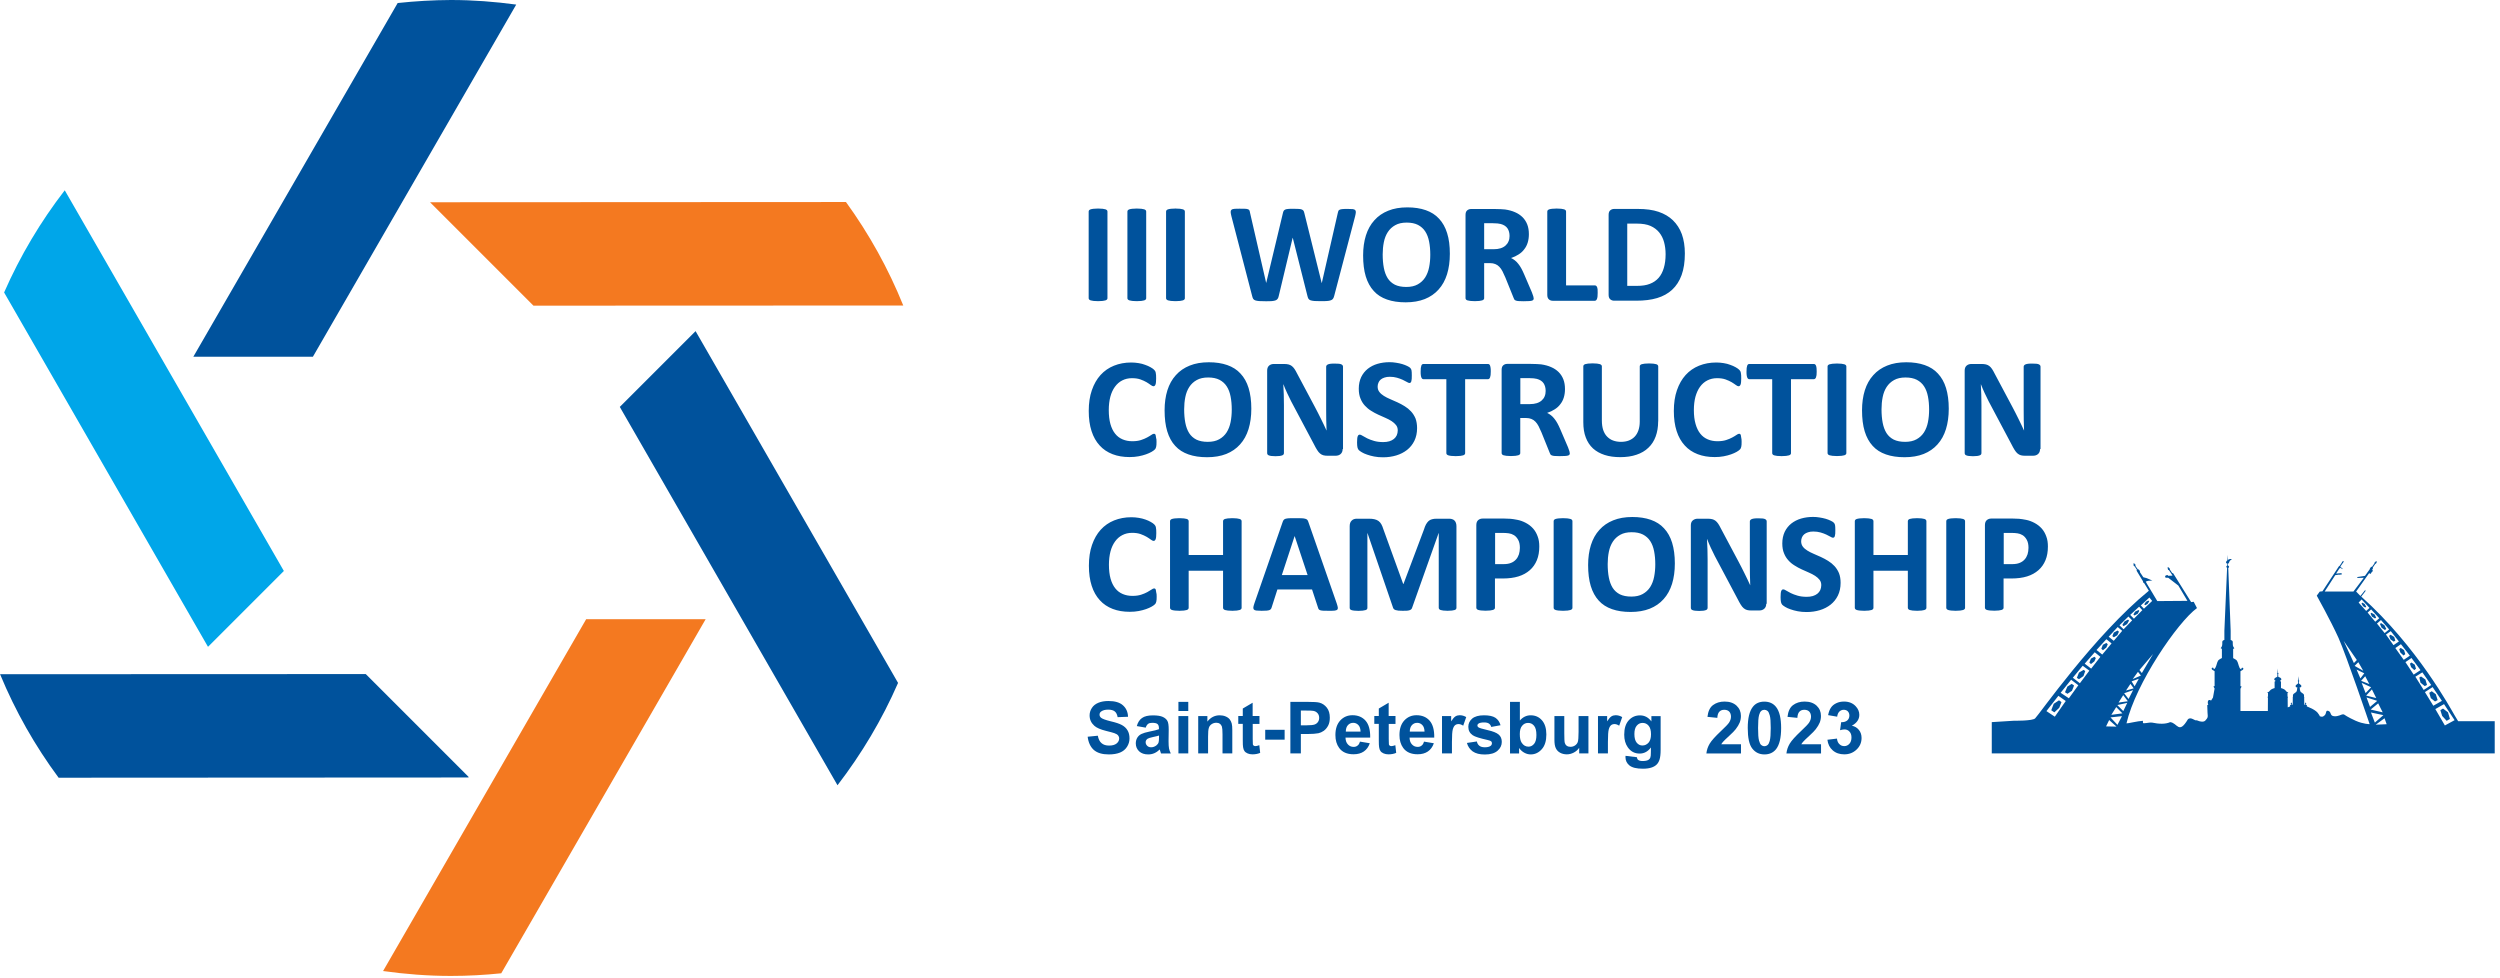 <svg width="322" height="126" viewBox="0 0 322 126" fill="none" xmlns="http://www.w3.org/2000/svg">
<path d="M0.01 86.84C1.98 91.61 4.52 96.08 7.55 100.17L60.35 100.14V100.06L47.11 86.82L0.01 86.84ZM51.22 0.39L24.9 45.95H40.3L66.49 0.59C63.74 0.22 60.94 0 58.08 0C55.76 0.01 53.48 0.15 51.22 0.39ZM89.59 42.65L79.83 52.41L107.87 101.14C110.97 97.1 113.61 92.69 115.67 87.96L89.59 42.65Z" fill="#00529C"/>
<path d="M49.34 125.07C52.19 125.47 55.11 125.7 58.08 125.7C60.27 125.7 62.43 125.58 64.56 125.36L90.89 79.75H75.5L49.34 125.07ZM116.34 39.35C114.42 34.59 111.93 30.12 108.96 26.02L55.39 26.05L68.71 39.37L116.34 39.35Z" fill="#F47920"/>
<path d="M26.79 83.31L36.56 73.54L8.34 24.51C5.23 28.54 2.6 32.95 0.53 37.67L26.79 83.31Z" fill="#00A6E9"/>
<path d="M262.76 57.84C262.76 57.98 262.73 58.1 262.69 58.22C262.64 58.33 262.57 58.42 262.49 58.49C262.41 58.56 262.31 58.61 262.2 58.65C262.08 58.68 261.97 58.7 261.86 58.7H260.84C260.62 58.7 260.44 58.68 260.29 58.64C260.14 58.6 259.99 58.52 259.86 58.41C259.73 58.3 259.6 58.15 259.48 57.95C259.36 57.76 259.22 57.51 259.07 57.21L256.14 51.69C255.97 51.36 255.8 51 255.62 50.62C255.44 50.24 255.29 49.87 255.15 49.51H255.13C255.16 49.95 255.17 50.39 255.19 50.82C255.2 51.25 255.21 51.71 255.21 52.17V58.36C255.21 58.42 255.19 58.48 255.16 58.53C255.13 58.58 255.07 58.62 254.99 58.65C254.91 58.68 254.8 58.71 254.66 58.73C254.52 58.75 254.34 58.76 254.12 58.76C253.91 58.76 253.73 58.75 253.59 58.73C253.45 58.71 253.34 58.69 253.26 58.65C253.18 58.62 253.12 58.58 253.1 58.53C253.07 58.48 253.05 58.42 253.05 58.36V47.74C253.05 47.45 253.13 47.24 253.3 47.09C253.47 46.95 253.67 46.88 253.92 46.88H255.21C255.44 46.88 255.64 46.9 255.8 46.94C255.96 46.98 256.1 47.05 256.22 47.14C256.34 47.23 256.46 47.36 256.57 47.52C256.68 47.68 256.79 47.88 256.91 48.12L259.21 52.44C259.34 52.7 259.47 52.96 259.61 53.21C259.74 53.46 259.87 53.71 259.99 53.97C260.11 54.22 260.23 54.47 260.35 54.71C260.47 54.96 260.58 55.2 260.69 55.44H260.7C260.68 55.01 260.67 54.57 260.66 54.11C260.65 53.65 260.65 53.2 260.65 52.78V47.23C260.65 47.17 260.67 47.11 260.71 47.06C260.74 47.01 260.81 46.97 260.89 46.93C260.98 46.89 261.09 46.87 261.23 46.85C261.37 46.83 261.55 46.83 261.77 46.83C261.98 46.83 262.15 46.84 262.29 46.85C262.43 46.87 262.54 46.89 262.61 46.93C262.68 46.97 262.74 47.01 262.77 47.06C262.8 47.11 262.82 47.16 262.82 47.23V57.84H262.76ZM248.47 52.76C248.47 52.14 248.42 51.58 248.32 51.07C248.22 50.56 248.06 50.13 247.82 49.76C247.59 49.4 247.27 49.12 246.89 48.92C246.5 48.72 246.01 48.62 245.43 48.62C244.84 48.62 244.35 48.73 243.96 48.95C243.56 49.17 243.24 49.47 243 49.84C242.76 50.21 242.59 50.64 242.49 51.14C242.39 51.64 242.34 52.16 242.34 52.72C242.34 53.36 242.39 53.94 242.49 54.46C242.59 54.97 242.75 55.41 242.98 55.78C243.21 56.14 243.52 56.42 243.91 56.62C244.3 56.81 244.79 56.91 245.38 56.91C245.97 56.91 246.46 56.8 246.85 56.58C247.25 56.36 247.57 56.06 247.81 55.69C248.05 55.31 248.22 54.87 248.32 54.37C248.42 53.87 248.47 53.33 248.47 52.76ZM251 52.64C251 53.62 250.88 54.49 250.64 55.27C250.4 56.04 250.04 56.7 249.55 57.24C249.07 57.78 248.47 58.19 247.77 58.47C247.06 58.75 246.24 58.89 245.31 58.89C244.39 58.89 243.59 58.77 242.91 58.53C242.22 58.29 241.65 57.93 241.2 57.43C240.75 56.94 240.4 56.31 240.17 55.55C239.94 54.79 239.83 53.89 239.83 52.85C239.83 51.9 239.95 51.04 240.19 50.27C240.43 49.51 240.79 48.86 241.28 48.32C241.76 47.78 242.36 47.37 243.06 47.09C243.77 46.8 244.59 46.66 245.53 46.66C246.42 46.66 247.21 46.78 247.9 47.02C248.58 47.26 249.16 47.62 249.61 48.12C250.07 48.61 250.42 49.23 250.65 49.98C250.88 50.73 251 51.62 251 52.64ZM237.81 58.36C237.81 58.42 237.79 58.48 237.75 58.52C237.71 58.57 237.64 58.61 237.55 58.64C237.46 58.67 237.33 58.69 237.19 58.71C237.04 58.73 236.84 58.74 236.6 58.74C236.37 58.74 236.18 58.73 236.02 58.71C235.86 58.69 235.74 58.67 235.65 58.64C235.56 58.61 235.49 58.57 235.45 58.52C235.41 58.47 235.39 58.41 235.39 58.36V47.2C235.39 47.14 235.41 47.08 235.45 47.04C235.49 46.99 235.56 46.95 235.65 46.92C235.74 46.89 235.87 46.87 236.02 46.85C236.17 46.83 236.37 46.82 236.6 46.82C236.84 46.82 237.03 46.83 237.19 46.85C237.34 46.87 237.46 46.89 237.55 46.92C237.64 46.95 237.71 46.99 237.75 47.04C237.79 47.09 237.81 47.15 237.81 47.2V58.36ZM233.99 47.86C233.99 48.04 233.98 48.19 233.97 48.31C233.95 48.43 233.93 48.53 233.9 48.61C233.87 48.69 233.83 48.74 233.78 48.78C233.74 48.82 233.68 48.84 233.63 48.84H230.68V58.37C230.68 58.43 230.66 58.49 230.62 58.53C230.58 58.58 230.51 58.62 230.42 58.65C230.33 58.68 230.21 58.7 230.05 58.72C229.89 58.74 229.7 58.75 229.47 58.75C229.24 58.75 229.05 58.74 228.89 58.72C228.73 58.7 228.61 58.68 228.52 58.65C228.43 58.62 228.36 58.58 228.32 58.53C228.28 58.48 228.26 58.42 228.26 58.37V48.84H225.31C225.25 48.84 225.2 48.82 225.15 48.78C225.11 48.75 225.07 48.69 225.04 48.61C225.01 48.54 224.99 48.44 224.97 48.31C224.95 48.18 224.95 48.03 224.95 47.86C224.95 47.68 224.96 47.52 224.97 47.4C224.99 47.27 225.01 47.17 225.04 47.09C225.07 47.01 225.11 46.96 225.15 46.93C225.19 46.9 225.25 46.88 225.31 46.88H233.63C233.68 46.88 233.73 46.9 233.78 46.93C233.83 46.96 233.86 47.02 233.9 47.09C233.93 47.16 233.95 47.27 233.97 47.4C233.98 47.52 233.99 47.67 233.99 47.86ZM224.32 56.9C224.32 57.05 224.32 57.18 224.31 57.29C224.3 57.4 224.28 57.49 224.27 57.56C224.25 57.64 224.23 57.7 224.2 57.76C224.17 57.81 224.12 57.88 224.05 57.94C223.98 58.01 223.85 58.1 223.66 58.21C223.47 58.32 223.23 58.42 222.96 58.52C222.68 58.62 222.37 58.7 222.01 58.77C221.65 58.84 221.27 58.87 220.85 58.87C220.04 58.87 219.31 58.75 218.66 58.5C218.01 58.25 217.45 57.88 217 57.38C216.54 56.88 216.19 56.27 215.95 55.52C215.71 54.78 215.59 53.92 215.59 52.93C215.59 51.93 215.72 51.04 215.99 50.26C216.26 49.48 216.63 48.83 217.11 48.3C217.59 47.77 218.17 47.37 218.84 47.1C219.51 46.83 220.25 46.69 221.06 46.69C221.39 46.69 221.7 46.72 222.01 46.77C222.32 46.82 222.6 46.89 222.85 46.99C223.11 47.08 223.34 47.18 223.55 47.3C223.76 47.42 223.9 47.52 223.98 47.6C224.06 47.68 224.12 47.75 224.15 47.81C224.18 47.87 224.21 47.93 224.22 48.02C224.24 48.11 224.25 48.21 224.26 48.32C224.27 48.44 224.27 48.58 224.27 48.75C224.27 48.93 224.26 49.09 224.25 49.21C224.24 49.34 224.22 49.44 224.19 49.52C224.16 49.6 224.12 49.66 224.08 49.69C224.04 49.73 223.99 49.75 223.93 49.75C223.84 49.75 223.72 49.7 223.58 49.59C223.44 49.48 223.26 49.37 223.04 49.23C222.82 49.1 222.55 48.98 222.25 48.87C221.94 48.76 221.58 48.71 221.15 48.71C220.68 48.71 220.27 48.81 219.9 49C219.53 49.19 219.22 49.46 218.96 49.82C218.7 50.18 218.51 50.61 218.37 51.11C218.24 51.61 218.17 52.18 218.17 52.81C218.17 53.5 218.24 54.1 218.39 54.61C218.53 55.11 218.74 55.54 219 55.86C219.26 56.19 219.58 56.43 219.96 56.59C220.33 56.75 220.75 56.83 221.22 56.83C221.64 56.83 222.01 56.78 222.32 56.68C222.63 56.58 222.89 56.47 223.11 56.35C223.33 56.23 223.52 56.12 223.66 56.02C223.8 55.92 223.91 55.87 223.99 55.87C224.05 55.87 224.1 55.88 224.13 55.91C224.17 55.93 224.2 55.98 224.22 56.06C224.24 56.13 224.26 56.23 224.27 56.37C224.31 56.5 224.32 56.68 224.32 56.9ZM213.57 54.28C213.57 55 213.46 55.65 213.25 56.22C213.04 56.79 212.73 57.28 212.31 57.67C211.9 58.07 211.38 58.37 210.78 58.57C210.17 58.78 209.47 58.88 208.68 58.88C207.94 58.88 207.27 58.79 206.68 58.6C206.09 58.41 205.59 58.13 205.18 57.76C204.77 57.38 204.46 56.91 204.25 56.35C204.03 55.79 203.93 55.13 203.93 54.37V47.18C203.93 47.12 203.95 47.06 203.99 47.02C204.02 46.97 204.09 46.93 204.18 46.9C204.27 46.87 204.4 46.85 204.55 46.83C204.7 46.81 204.9 46.8 205.13 46.8C205.36 46.8 205.55 46.81 205.7 46.83C205.85 46.85 205.97 46.87 206.06 46.9C206.15 46.93 206.22 46.97 206.26 47.02C206.3 47.07 206.32 47.13 206.32 47.18V54.16C206.32 54.63 206.38 55.04 206.49 55.38C206.61 55.72 206.77 56.01 206.99 56.23C207.21 56.45 207.46 56.63 207.77 56.74C208.07 56.85 208.41 56.91 208.78 56.91C209.16 56.91 209.5 56.85 209.79 56.74C210.09 56.62 210.34 56.46 210.55 56.24C210.76 56.02 210.92 55.74 211.03 55.42C211.14 55.09 211.2 54.72 211.2 54.31V47.19C211.2 47.13 211.22 47.07 211.26 47.03C211.29 46.98 211.36 46.94 211.45 46.91C211.54 46.88 211.67 46.86 211.82 46.84C211.98 46.82 212.17 46.81 212.4 46.81C212.63 46.81 212.82 46.82 212.97 46.84C213.12 46.86 213.24 46.88 213.33 46.91C213.42 46.94 213.49 46.98 213.52 47.03C213.56 47.08 213.58 47.14 213.58 47.19V54.28H213.57ZM199.08 50.35C199.08 49.96 198.99 49.63 198.82 49.37C198.64 49.1 198.35 48.91 197.95 48.8C197.83 48.77 197.69 48.75 197.54 48.73C197.38 48.71 197.17 48.7 196.9 48.7H195.82V52.05H197.04C197.38 52.05 197.68 52.01 197.93 51.93C198.19 51.85 198.4 51.73 198.57 51.58C198.74 51.43 198.87 51.25 198.95 51.05C199.04 50.84 199.08 50.61 199.08 50.35ZM202.19 58.38C202.19 58.45 202.18 58.5 202.15 58.55C202.13 58.6 202.07 58.63 201.98 58.67C201.89 58.7 201.76 58.72 201.58 58.73C201.4 58.74 201.16 58.75 200.86 58.75C200.6 58.75 200.4 58.74 200.25 58.73C200.1 58.72 199.98 58.7 199.89 58.66C199.8 58.63 199.74 58.59 199.7 58.53C199.67 58.48 199.63 58.41 199.61 58.34L198.54 55.69C198.41 55.39 198.29 55.12 198.17 54.89C198.05 54.66 197.91 54.46 197.76 54.31C197.61 54.15 197.44 54.04 197.24 53.96C197.05 53.88 196.82 53.84 196.56 53.84H195.81V58.36C195.81 58.42 195.79 58.48 195.75 58.52C195.71 58.57 195.64 58.61 195.55 58.64C195.46 58.67 195.34 58.69 195.19 58.71C195.04 58.73 194.84 58.74 194.61 58.74C194.38 58.74 194.19 58.73 194.03 58.71C193.87 58.69 193.75 58.67 193.66 58.64C193.57 58.61 193.5 58.57 193.47 58.52C193.43 58.47 193.41 58.41 193.41 58.36V47.63C193.41 47.36 193.48 47.17 193.62 47.05C193.76 46.93 193.93 46.87 194.12 46.87H197.18C197.49 46.87 197.75 46.88 197.95 46.89C198.15 46.9 198.33 46.92 198.5 46.93C198.97 47 199.4 47.11 199.78 47.28C200.16 47.44 200.48 47.66 200.75 47.92C201.02 48.19 201.22 48.5 201.36 48.86C201.5 49.22 201.57 49.64 201.57 50.11C201.57 50.5 201.52 50.86 201.42 51.19C201.32 51.52 201.17 51.81 200.97 52.06C200.78 52.32 200.54 52.54 200.25 52.72C199.96 52.91 199.64 53.06 199.27 53.18C199.45 53.26 199.61 53.37 199.77 53.49C199.93 53.61 200.07 53.76 200.21 53.94C200.35 54.11 200.48 54.31 200.6 54.53C200.72 54.75 200.84 55 200.96 55.28L201.96 57.61C202.05 57.84 202.11 58.01 202.14 58.12C202.17 58.23 202.19 58.32 202.19 58.38ZM192.01 47.86C192.01 48.04 192 48.19 191.99 48.31C191.97 48.43 191.95 48.53 191.92 48.61C191.89 48.69 191.85 48.74 191.81 48.78C191.77 48.82 191.71 48.84 191.66 48.84H188.71V58.37C188.71 58.43 188.69 58.49 188.65 58.53C188.61 58.58 188.54 58.62 188.45 58.65C188.36 58.68 188.23 58.7 188.08 58.72C187.92 58.74 187.73 58.75 187.5 58.75C187.27 58.75 187.08 58.74 186.92 58.72C186.76 58.7 186.64 58.68 186.55 58.65C186.46 58.62 186.39 58.58 186.35 58.53C186.31 58.48 186.29 58.42 186.29 58.37V48.84H183.34C183.28 48.84 183.23 48.82 183.18 48.78C183.14 48.75 183.1 48.69 183.07 48.61C183.04 48.54 183.02 48.44 183 48.31C182.98 48.18 182.98 48.03 182.98 47.86C182.98 47.68 182.99 47.52 183 47.4C183.02 47.27 183.04 47.17 183.07 47.09C183.1 47.01 183.14 46.96 183.18 46.93C183.22 46.9 183.28 46.88 183.34 46.88H191.66C191.71 46.88 191.76 46.9 191.81 46.93C191.86 46.96 191.89 47.02 191.92 47.09C191.95 47.16 191.97 47.27 191.99 47.4C192.01 47.52 192.01 47.67 192.01 47.86ZM182.52 55.14C182.52 55.76 182.4 56.31 182.17 56.78C181.94 57.25 181.62 57.64 181.23 57.95C180.83 58.26 180.37 58.5 179.84 58.66C179.31 58.82 178.74 58.9 178.14 58.9C177.73 58.9 177.35 58.87 177 58.8C176.65 58.73 176.34 58.65 176.07 58.55C175.8 58.46 175.58 58.36 175.4 58.25C175.22 58.14 175.09 58.05 175.01 57.97C174.93 57.89 174.88 57.77 174.84 57.62C174.81 57.47 174.79 57.26 174.79 56.98C174.79 56.79 174.8 56.63 174.81 56.51C174.82 56.38 174.84 56.28 174.87 56.2C174.9 56.12 174.94 56.07 174.98 56.03C175.03 56 175.08 55.98 175.14 55.98C175.22 55.98 175.35 56.03 175.5 56.13C175.66 56.23 175.86 56.34 176.1 56.46C176.34 56.58 176.64 56.69 176.98 56.79C177.32 56.89 177.71 56.94 178.15 56.94C178.44 56.94 178.7 56.91 178.94 56.84C179.17 56.77 179.37 56.67 179.53 56.54C179.69 56.41 179.81 56.26 179.9 56.07C179.98 55.88 180.03 55.67 180.03 55.44C180.03 55.17 179.96 54.94 179.81 54.75C179.66 54.56 179.47 54.39 179.24 54.24C179.01 54.09 178.74 53.95 178.44 53.82C178.14 53.69 177.84 53.55 177.52 53.41C177.2 53.26 176.89 53.1 176.6 52.91C176.3 52.73 176.03 52.5 175.8 52.25C175.56 51.99 175.37 51.69 175.23 51.33C175.08 50.98 175.01 50.55 175.01 50.06C175.01 49.5 175.12 49 175.32 48.57C175.53 48.14 175.81 47.79 176.17 47.5C176.53 47.22 176.95 47 177.43 46.86C177.91 46.72 178.43 46.65 178.97 46.65C179.25 46.65 179.53 46.67 179.81 46.72C180.09 46.76 180.35 46.82 180.6 46.89C180.84 46.96 181.06 47.05 181.25 47.14C181.44 47.23 181.56 47.31 181.62 47.37C181.68 47.43 181.72 47.48 181.74 47.52C181.76 47.56 181.78 47.62 181.8 47.69C181.82 47.76 181.83 47.85 181.83 47.95C181.84 48.06 181.84 48.19 181.84 48.35C181.84 48.52 181.84 48.67 181.83 48.8C181.82 48.92 181.8 49.02 181.78 49.1C181.76 49.18 181.73 49.24 181.69 49.27C181.65 49.31 181.6 49.33 181.53 49.33C181.46 49.33 181.36 49.29 181.21 49.2C181.06 49.12 180.88 49.02 180.67 48.92C180.45 48.82 180.21 48.73 179.93 48.65C179.65 48.57 179.34 48.53 179.01 48.53C178.75 48.53 178.52 48.56 178.32 48.63C178.13 48.69 177.96 48.78 177.83 48.89C177.7 49 177.6 49.14 177.54 49.3C177.47 49.46 177.44 49.63 177.44 49.8C177.44 50.06 177.51 50.29 177.66 50.48C177.8 50.67 178 50.84 178.24 50.99C178.48 51.14 178.75 51.28 179.06 51.41C179.36 51.54 179.67 51.68 179.99 51.82C180.31 51.97 180.62 52.13 180.92 52.32C181.23 52.51 181.5 52.73 181.74 52.99C181.98 53.25 182.17 53.55 182.32 53.9C182.45 54.26 182.52 54.67 182.52 55.14ZM172.93 57.84C172.93 57.98 172.91 58.1 172.86 58.22C172.81 58.33 172.74 58.42 172.66 58.49C172.58 58.56 172.48 58.61 172.37 58.65C172.25 58.68 172.14 58.7 172.03 58.7H171C170.78 58.7 170.6 58.68 170.45 58.64C170.3 58.6 170.15 58.52 170.02 58.41C169.89 58.3 169.76 58.15 169.64 57.95C169.52 57.76 169.38 57.51 169.23 57.21L166.3 51.69C166.13 51.36 165.96 51 165.78 50.62C165.6 50.24 165.45 49.87 165.31 49.51H165.29C165.31 49.95 165.33 50.39 165.35 50.82C165.36 51.25 165.37 51.71 165.37 52.17V58.36C165.37 58.42 165.35 58.48 165.32 58.53C165.29 58.58 165.23 58.62 165.15 58.65C165.07 58.68 164.96 58.71 164.82 58.73C164.68 58.75 164.5 58.76 164.28 58.76C164.06 58.76 163.89 58.75 163.75 58.73C163.61 58.71 163.5 58.69 163.42 58.65C163.34 58.62 163.28 58.58 163.26 58.53C163.23 58.48 163.21 58.42 163.21 58.36V47.74C163.21 47.45 163.29 47.24 163.46 47.09C163.62 46.95 163.83 46.88 164.08 46.88H165.37C165.6 46.88 165.8 46.9 165.96 46.94C166.12 46.98 166.26 47.05 166.38 47.14C166.5 47.23 166.62 47.36 166.73 47.52C166.84 47.68 166.95 47.88 167.07 48.12L169.37 52.44C169.5 52.7 169.63 52.96 169.77 53.21C169.9 53.46 170.03 53.71 170.15 53.97C170.27 54.22 170.39 54.47 170.51 54.71C170.63 54.96 170.74 55.2 170.85 55.44H170.86C170.84 55.01 170.83 54.57 170.82 54.11C170.81 53.65 170.81 53.2 170.81 52.78V47.23C170.81 47.17 170.83 47.11 170.87 47.06C170.9 47.01 170.97 46.97 171.05 46.93C171.14 46.89 171.25 46.87 171.39 46.85C171.53 46.83 171.71 46.83 171.93 46.83C172.14 46.83 172.31 46.84 172.45 46.85C172.59 46.87 172.7 46.89 172.77 46.93C172.84 46.97 172.9 47.01 172.93 47.06C172.96 47.11 172.98 47.16 172.98 47.23V57.84H172.93ZM158.65 52.76C158.65 52.14 158.6 51.58 158.5 51.07C158.4 50.56 158.24 50.13 158 49.76C157.77 49.4 157.45 49.12 157.07 48.92C156.68 48.72 156.19 48.62 155.61 48.62C155.02 48.62 154.53 48.73 154.14 48.95C153.74 49.17 153.42 49.47 153.18 49.84C152.94 50.21 152.77 50.64 152.67 51.14C152.57 51.64 152.52 52.16 152.52 52.72C152.52 53.36 152.57 53.94 152.67 54.46C152.77 54.97 152.93 55.41 153.16 55.78C153.39 56.14 153.7 56.42 154.09 56.62C154.48 56.81 154.97 56.91 155.56 56.91C156.15 56.91 156.64 56.8 157.03 56.58C157.43 56.36 157.75 56.06 157.99 55.69C158.23 55.31 158.4 54.87 158.5 54.37C158.6 53.87 158.65 53.33 158.65 52.76ZM161.17 52.64C161.17 53.62 161.05 54.49 160.81 55.27C160.57 56.04 160.21 56.7 159.72 57.24C159.24 57.78 158.64 58.19 157.94 58.47C157.23 58.75 156.41 58.89 155.48 58.89C154.56 58.89 153.76 58.77 153.08 58.53C152.39 58.29 151.82 57.93 151.37 57.43C150.91 56.94 150.57 56.31 150.34 55.55C150.11 54.79 150 53.89 150 52.85C150 51.9 150.12 51.04 150.36 50.27C150.6 49.51 150.96 48.86 151.45 48.32C151.93 47.78 152.53 47.37 153.23 47.09C153.94 46.8 154.76 46.66 155.7 46.66C156.59 46.66 157.38 46.78 158.07 47.02C158.75 47.26 159.33 47.62 159.78 48.12C160.24 48.61 160.59 49.23 160.82 49.98C161.05 50.73 161.17 51.62 161.17 52.64ZM148.96 56.9C148.96 57.05 148.96 57.18 148.95 57.29C148.94 57.4 148.93 57.49 148.91 57.56C148.89 57.64 148.87 57.7 148.84 57.76C148.81 57.81 148.76 57.88 148.69 57.94C148.62 58.01 148.49 58.1 148.3 58.21C148.11 58.32 147.87 58.42 147.6 58.52C147.32 58.62 147.01 58.7 146.65 58.77C146.29 58.84 145.91 58.87 145.49 58.87C144.68 58.87 143.95 58.75 143.3 58.5C142.65 58.25 142.09 57.88 141.64 57.38C141.18 56.88 140.83 56.27 140.59 55.52C140.35 54.78 140.23 53.92 140.23 52.93C140.23 51.93 140.36 51.04 140.63 50.26C140.9 49.48 141.27 48.83 141.75 48.3C142.23 47.77 142.81 47.37 143.48 47.1C144.15 46.83 144.89 46.69 145.7 46.69C146.03 46.69 146.34 46.72 146.65 46.77C146.96 46.82 147.24 46.89 147.49 46.99C147.75 47.08 147.98 47.18 148.19 47.3C148.4 47.42 148.54 47.52 148.62 47.6C148.7 47.68 148.76 47.75 148.79 47.81C148.82 47.87 148.85 47.93 148.86 48.02C148.88 48.11 148.89 48.21 148.9 48.32C148.91 48.44 148.91 48.58 148.91 48.75C148.91 48.93 148.9 49.09 148.89 49.21C148.88 49.34 148.86 49.44 148.83 49.52C148.8 49.6 148.76 49.66 148.72 49.69C148.68 49.73 148.63 49.75 148.57 49.75C148.48 49.75 148.36 49.7 148.22 49.59C148.08 49.48 147.9 49.37 147.68 49.23C147.46 49.1 147.19 48.98 146.89 48.87C146.58 48.76 146.22 48.71 145.79 48.71C145.32 48.71 144.91 48.81 144.54 49C144.17 49.19 143.86 49.46 143.6 49.82C143.34 50.18 143.14 50.61 143.01 51.11C142.88 51.61 142.81 52.18 142.81 52.81C142.81 53.5 142.88 54.1 143.02 54.61C143.16 55.11 143.37 55.54 143.63 55.86C143.89 56.19 144.21 56.43 144.59 56.59C144.96 56.75 145.38 56.83 145.85 56.83C146.27 56.83 146.64 56.78 146.95 56.68C147.26 56.58 147.52 56.47 147.74 56.35C147.96 56.23 148.15 56.12 148.29 56.02C148.43 55.92 148.54 55.87 148.62 55.87C148.68 55.87 148.73 55.88 148.76 55.91C148.8 55.93 148.83 55.98 148.85 56.06C148.87 56.13 148.89 56.23 148.9 56.37C148.95 56.5 148.96 56.68 148.96 56.9Z" fill="#00529C"/>
<path d="M261.27 70.56C261.27 70.15 261.2 69.8 261.05 69.53C260.9 69.26 260.72 69.06 260.51 68.93C260.29 68.8 260.07 68.72 259.84 68.69C259.6 68.66 259.36 68.64 259.11 68.64H258.08V72.66H259.16C259.55 72.66 259.87 72.61 260.13 72.5C260.39 72.4 260.6 72.25 260.77 72.06C260.94 71.88 261.06 71.65 261.15 71.39C261.22 71.15 261.27 70.87 261.27 70.56ZM263.77 70.39C263.77 71.06 263.67 71.64 263.46 72.15C263.25 72.66 262.95 73.09 262.55 73.44C262.15 73.79 261.67 74.06 261.09 74.24C260.51 74.42 259.83 74.51 259.05 74.51H258.06V78.28C258.06 78.34 258.04 78.4 258 78.44C257.96 78.49 257.89 78.53 257.8 78.56C257.71 78.59 257.59 78.61 257.44 78.63C257.29 78.65 257.09 78.66 256.86 78.66C256.63 78.66 256.44 78.65 256.28 78.63C256.12 78.61 256 78.59 255.91 78.56C255.82 78.53 255.75 78.49 255.72 78.44C255.68 78.39 255.66 78.33 255.66 78.28V67.65C255.66 67.36 255.73 67.15 255.88 67.01C256.03 66.87 256.23 66.79 256.47 66.79H259.26C259.54 66.79 259.81 66.8 260.06 66.82C260.31 66.84 260.61 66.89 260.97 66.96C261.32 67.03 261.68 67.16 262.04 67.35C262.4 67.54 262.71 67.78 262.97 68.07C263.23 68.36 263.42 68.7 263.56 69.09C263.71 69.47 263.77 69.91 263.77 70.39ZM253.1 78.29C253.1 78.35 253.08 78.41 253.04 78.45C253 78.5 252.93 78.54 252.84 78.57C252.75 78.6 252.63 78.62 252.48 78.64C252.33 78.66 252.13 78.67 251.89 78.67C251.66 78.67 251.47 78.66 251.31 78.64C251.15 78.62 251.03 78.6 250.94 78.57C250.85 78.54 250.78 78.5 250.74 78.45C250.7 78.4 250.68 78.34 250.68 78.29V67.13C250.68 67.07 250.7 67.01 250.74 66.96C250.78 66.91 250.85 66.87 250.94 66.84C251.03 66.81 251.15 66.79 251.31 66.77C251.46 66.75 251.66 66.74 251.89 66.74C252.13 66.74 252.32 66.75 252.48 66.77C252.63 66.79 252.75 66.81 252.84 66.84C252.93 66.87 253 66.91 253.04 66.96C253.08 67.01 253.1 67.07 253.1 67.13V78.29ZM248.12 78.29C248.12 78.35 248.1 78.41 248.06 78.45C248.02 78.5 247.95 78.54 247.86 78.57C247.77 78.6 247.65 78.62 247.5 78.64C247.35 78.66 247.16 78.67 246.93 78.67C246.69 78.67 246.5 78.66 246.34 78.64C246.18 78.62 246.07 78.6 245.98 78.57C245.89 78.54 245.83 78.5 245.79 78.45C245.75 78.4 245.73 78.34 245.73 78.29V73.51H241.3V78.29C241.3 78.35 241.28 78.41 241.24 78.45C241.21 78.5 241.14 78.54 241.05 78.57C240.96 78.6 240.84 78.62 240.69 78.64C240.54 78.66 240.34 78.67 240.11 78.67C239.88 78.67 239.69 78.66 239.53 78.64C239.37 78.62 239.25 78.6 239.16 78.57C239.07 78.54 239 78.5 238.96 78.45C238.92 78.4 238.9 78.34 238.9 78.29V67.13C238.9 67.07 238.92 67.01 238.96 66.96C239 66.91 239.07 66.87 239.16 66.84C239.25 66.81 239.37 66.79 239.53 66.77C239.69 66.75 239.88 66.74 240.11 66.74C240.34 66.74 240.54 66.75 240.69 66.77C240.84 66.79 240.96 66.81 241.05 66.84C241.14 66.87 241.21 66.91 241.24 66.96C241.28 67.01 241.3 67.07 241.3 67.13V71.48H245.73V67.13C245.73 67.07 245.75 67.01 245.79 66.96C245.83 66.91 245.89 66.87 245.98 66.84C246.07 66.81 246.19 66.79 246.34 66.77C246.5 66.75 246.69 66.74 246.93 66.74C247.16 66.74 247.35 66.75 247.5 66.77C247.65 66.79 247.77 66.81 247.86 66.84C247.95 66.87 248.02 66.91 248.06 66.96C248.1 67.01 248.12 67.07 248.12 67.13V78.29ZM237.07 75.07C237.07 75.69 236.95 76.24 236.72 76.71C236.49 77.18 236.17 77.57 235.78 77.88C235.38 78.19 234.92 78.43 234.39 78.59C233.86 78.75 233.29 78.83 232.69 78.83C232.28 78.83 231.9 78.8 231.55 78.73C231.2 78.66 230.89 78.58 230.62 78.48C230.35 78.39 230.13 78.29 229.95 78.18C229.77 78.07 229.64 77.98 229.56 77.9C229.48 77.82 229.43 77.7 229.39 77.55C229.36 77.4 229.34 77.19 229.34 76.91C229.34 76.72 229.35 76.56 229.36 76.44C229.37 76.31 229.39 76.21 229.42 76.13C229.45 76.05 229.49 76 229.53 75.96C229.58 75.93 229.63 75.91 229.69 75.91C229.77 75.91 229.9 75.96 230.05 76.06C230.21 76.16 230.41 76.27 230.65 76.39C230.89 76.51 231.19 76.62 231.53 76.72C231.87 76.82 232.26 76.87 232.7 76.87C232.99 76.87 233.25 76.84 233.49 76.77C233.72 76.7 233.92 76.6 234.08 76.47C234.24 76.34 234.36 76.19 234.45 76C234.53 75.81 234.58 75.6 234.58 75.37C234.58 75.1 234.51 74.87 234.36 74.68C234.21 74.49 234.02 74.32 233.79 74.17C233.56 74.02 233.29 73.88 232.99 73.75C232.69 73.62 232.39 73.48 232.07 73.34C231.75 73.19 231.44 73.03 231.15 72.84C230.85 72.66 230.58 72.44 230.35 72.18C230.11 71.92 229.92 71.62 229.78 71.26C229.63 70.91 229.56 70.48 229.56 69.99C229.56 69.43 229.67 68.93 229.87 68.5C230.08 68.07 230.36 67.72 230.72 67.43C231.08 67.15 231.5 66.93 231.98 66.79C232.46 66.65 232.98 66.58 233.52 66.58C233.8 66.58 234.08 66.6 234.36 66.65C234.64 66.69 234.9 66.75 235.15 66.82C235.39 66.89 235.61 66.98 235.8 67.07C235.99 67.16 236.11 67.24 236.17 67.3C236.23 67.36 236.27 67.41 236.29 67.45C236.31 67.49 236.33 67.55 236.35 67.62C236.37 67.69 236.38 67.78 236.38 67.88C236.39 67.99 236.39 68.12 236.39 68.28C236.39 68.45 236.39 68.6 236.38 68.73C236.37 68.85 236.35 68.95 236.33 69.03C236.31 69.11 236.28 69.17 236.24 69.2C236.2 69.24 236.15 69.26 236.08 69.26C236.01 69.26 235.91 69.22 235.76 69.13C235.61 69.05 235.43 68.95 235.22 68.85C235 68.75 234.76 68.66 234.48 68.58C234.2 68.5 233.89 68.46 233.56 68.46C233.3 68.46 233.07 68.49 232.87 68.56C232.68 68.62 232.51 68.71 232.38 68.82C232.25 68.93 232.15 69.07 232.09 69.22C232.02 69.38 231.99 69.55 231.99 69.72C231.99 69.98 232.06 70.21 232.2 70.4C232.34 70.59 232.54 70.76 232.78 70.91C233.02 71.06 233.29 71.2 233.6 71.33C233.9 71.46 234.21 71.6 234.53 71.74C234.85 71.89 235.16 72.05 235.46 72.24C235.77 72.43 236.04 72.65 236.28 72.91C236.52 73.17 236.71 73.47 236.86 73.82C237 74.18 237.07 74.59 237.07 75.07ZM227.49 77.77C227.49 77.91 227.47 78.03 227.42 78.15C227.37 78.26 227.3 78.35 227.22 78.42C227.14 78.49 227.04 78.54 226.93 78.58C226.81 78.61 226.7 78.63 226.59 78.63H225.57C225.35 78.63 225.17 78.61 225.02 78.57C224.87 78.53 224.72 78.45 224.59 78.34C224.46 78.23 224.33 78.08 224.21 77.88C224.09 77.69 223.95 77.44 223.8 77.14L220.87 71.62C220.7 71.29 220.53 70.93 220.35 70.55C220.17 70.17 220.02 69.8 219.88 69.44H219.86C219.88 69.88 219.9 70.32 219.92 70.75C219.93 71.18 219.94 71.63 219.94 72.1V78.29C219.94 78.35 219.92 78.41 219.89 78.46C219.86 78.51 219.8 78.55 219.72 78.58C219.64 78.61 219.53 78.64 219.39 78.66C219.25 78.68 219.07 78.69 218.85 78.69C218.64 78.69 218.46 78.68 218.32 78.66C218.18 78.64 218.07 78.62 217.99 78.58C217.91 78.55 217.85 78.51 217.83 78.46C217.8 78.41 217.78 78.35 217.78 78.29V67.67C217.78 67.38 217.86 67.17 218.03 67.03C218.2 66.89 218.4 66.81 218.65 66.81H219.94C220.17 66.81 220.37 66.83 220.53 66.87C220.69 66.91 220.83 66.98 220.95 67.07C221.07 67.16 221.19 67.29 221.3 67.45C221.41 67.61 221.52 67.81 221.64 68.05L223.94 72.37C224.07 72.63 224.2 72.89 224.34 73.14C224.47 73.39 224.6 73.64 224.72 73.9C224.84 74.15 224.96 74.4 225.08 74.64C225.2 74.89 225.31 75.13 225.42 75.37H225.43C225.41 74.94 225.4 74.5 225.39 74.04C225.38 73.58 225.38 73.13 225.38 72.71V67.16C225.38 67.1 225.4 67.04 225.44 66.99C225.47 66.94 225.54 66.9 225.62 66.86C225.71 66.82 225.82 66.8 225.96 66.78C226.1 66.76 226.28 66.76 226.5 66.76C226.71 66.76 226.88 66.77 227.02 66.78C227.16 66.8 227.27 66.82 227.34 66.86C227.41 66.9 227.47 66.94 227.5 66.99C227.53 67.04 227.55 67.09 227.55 67.16V77.77H227.49ZM213.2 72.69C213.2 72.07 213.15 71.51 213.05 71C212.95 70.49 212.79 70.06 212.55 69.69C212.32 69.33 212 69.05 211.62 68.85C211.23 68.65 210.74 68.55 210.16 68.55C209.57 68.55 209.08 68.66 208.69 68.88C208.29 69.1 207.97 69.4 207.73 69.77C207.49 70.14 207.32 70.57 207.22 71.07C207.12 71.57 207.07 72.09 207.07 72.65C207.07 73.29 207.12 73.87 207.22 74.39C207.32 74.9 207.48 75.34 207.71 75.71C207.94 76.07 208.25 76.35 208.64 76.55C209.03 76.74 209.52 76.84 210.11 76.84C210.7 76.84 211.19 76.73 211.58 76.51C211.98 76.29 212.3 75.99 212.54 75.62C212.78 75.24 212.95 74.8 213.05 74.3C213.15 73.79 213.2 73.26 213.2 72.69ZM215.72 72.57C215.72 73.55 215.6 74.42 215.36 75.2C215.12 75.97 214.76 76.63 214.27 77.17C213.79 77.71 213.19 78.12 212.49 78.4C211.78 78.68 210.96 78.82 210.03 78.82C209.11 78.82 208.31 78.7 207.63 78.46C206.94 78.22 206.37 77.86 205.92 77.36C205.47 76.87 205.12 76.24 204.89 75.48C204.66 74.72 204.55 73.82 204.55 72.78C204.55 71.83 204.67 70.97 204.91 70.2C205.15 69.44 205.51 68.79 206 68.25C206.48 67.71 207.08 67.3 207.78 67.02C208.49 66.73 209.31 66.59 210.25 66.59C211.14 66.59 211.93 66.71 212.62 66.95C213.3 67.19 213.88 67.55 214.33 68.05C214.79 68.54 215.14 69.16 215.37 69.91C215.6 70.66 215.72 71.55 215.72 72.57ZM202.53 78.29C202.53 78.35 202.51 78.41 202.47 78.45C202.43 78.5 202.36 78.54 202.27 78.57C202.18 78.6 202.05 78.62 201.91 78.64C201.76 78.66 201.56 78.67 201.32 78.67C201.09 78.67 200.9 78.66 200.74 78.64C200.58 78.62 200.46 78.6 200.37 78.57C200.28 78.54 200.21 78.5 200.17 78.45C200.13 78.4 200.11 78.34 200.11 78.29V67.13C200.11 67.07 200.13 67.01 200.17 66.96C200.21 66.91 200.28 66.87 200.37 66.84C200.46 66.81 200.58 66.79 200.74 66.77C200.89 66.75 201.09 66.74 201.32 66.74C201.56 66.74 201.75 66.75 201.91 66.77C202.06 66.79 202.18 66.81 202.27 66.84C202.36 66.87 202.43 66.91 202.47 66.96C202.51 67.01 202.53 67.07 202.53 67.13V78.29ZM195.76 70.56C195.76 70.15 195.69 69.8 195.54 69.53C195.39 69.26 195.21 69.06 195 68.93C194.78 68.8 194.56 68.72 194.33 68.69C194.09 68.66 193.85 68.64 193.6 68.64H192.57V72.66H193.65C194.04 72.66 194.36 72.61 194.62 72.5C194.88 72.4 195.09 72.25 195.26 72.06C195.43 71.88 195.55 71.65 195.64 71.39C195.71 71.15 195.76 70.87 195.76 70.56ZM198.26 70.39C198.26 71.06 198.16 71.64 197.95 72.15C197.74 72.66 197.44 73.09 197.04 73.44C196.64 73.79 196.16 74.06 195.58 74.24C195 74.42 194.32 74.51 193.54 74.51H192.55V78.28C192.55 78.34 192.53 78.4 192.49 78.44C192.45 78.49 192.38 78.53 192.29 78.56C192.2 78.59 192.08 78.61 191.93 78.63C191.78 78.65 191.58 78.66 191.35 78.66C191.12 78.66 190.93 78.65 190.77 78.63C190.61 78.61 190.49 78.59 190.4 78.56C190.31 78.53 190.24 78.49 190.21 78.44C190.17 78.39 190.15 78.33 190.15 78.28V67.65C190.15 67.36 190.22 67.15 190.37 67.01C190.52 66.87 190.72 66.79 190.96 66.79H193.75C194.03 66.79 194.3 66.8 194.55 66.82C194.8 66.84 195.1 66.89 195.46 66.96C195.81 67.03 196.17 67.16 196.53 67.35C196.89 67.54 197.2 67.78 197.46 68.07C197.72 68.36 197.91 68.7 198.05 69.09C198.2 69.47 198.26 69.91 198.26 70.39ZM187.59 78.29C187.59 78.35 187.57 78.41 187.54 78.45C187.51 78.5 187.44 78.54 187.36 78.57C187.27 78.6 187.15 78.62 187.01 78.64C186.86 78.66 186.68 78.67 186.45 78.67C186.23 78.67 186.04 78.66 185.9 78.64C185.75 78.62 185.64 78.6 185.55 78.57C185.47 78.54 185.4 78.5 185.37 78.45C185.33 78.4 185.31 78.34 185.31 78.29V68.67H185.29L181.88 78.28C181.86 78.36 181.82 78.42 181.76 78.48C181.7 78.53 181.63 78.57 181.54 78.6C181.45 78.63 181.33 78.65 181.18 78.66C181.03 78.67 180.86 78.67 180.65 78.67C180.44 78.67 180.27 78.66 180.12 78.65C179.97 78.63 179.85 78.61 179.76 78.58C179.67 78.55 179.59 78.51 179.54 78.46C179.49 78.41 179.45 78.35 179.43 78.29L176.14 68.68H176.12V78.3C176.12 78.36 176.1 78.42 176.07 78.46C176.04 78.51 175.97 78.55 175.88 78.58C175.79 78.61 175.67 78.63 175.52 78.65C175.38 78.67 175.19 78.68 174.97 78.68C174.75 78.68 174.56 78.67 174.42 78.65C174.27 78.63 174.15 78.61 174.07 78.58C173.98 78.55 173.92 78.51 173.89 78.46C173.86 78.41 173.84 78.35 173.84 78.3V67.77C173.84 67.46 173.92 67.22 174.09 67.06C174.25 66.89 174.47 66.81 174.75 66.81H176.32C176.6 66.81 176.84 66.83 177.04 66.88C177.24 66.93 177.42 67 177.56 67.11C177.7 67.22 177.83 67.36 177.92 67.53C178.02 67.7 178.1 67.92 178.18 68.17L180.73 75.21H180.77L183.41 68.19C183.49 67.93 183.57 67.72 183.67 67.54C183.77 67.37 183.88 67.22 184 67.11C184.12 67 184.27 66.92 184.44 66.88C184.61 66.83 184.81 66.81 185.03 66.81H186.65C186.82 66.81 186.96 66.83 187.07 66.88C187.19 66.92 187.29 66.98 187.36 67.07C187.44 67.15 187.49 67.25 187.53 67.37C187.57 67.49 187.59 67.63 187.59 67.78V78.29ZM166.75 69.04L165.1 74.07H168.42L166.75 69.04ZM172.17 77.72C172.24 77.94 172.29 78.11 172.31 78.24C172.33 78.37 172.3 78.46 172.24 78.53C172.17 78.59 172.05 78.63 171.88 78.65C171.71 78.67 171.48 78.67 171.18 78.67C170.87 78.67 170.63 78.67 170.45 78.66C170.28 78.65 170.14 78.63 170.05 78.6C169.96 78.57 169.9 78.53 169.86 78.48C169.82 78.43 169.79 78.37 169.77 78.29L168.99 75.92H164.53L163.79 78.23C163.77 78.32 163.73 78.39 163.69 78.44C163.65 78.5 163.59 78.54 163.5 78.58C163.41 78.61 163.29 78.64 163.13 78.65C162.97 78.66 162.76 78.67 162.49 78.67C162.21 78.67 161.99 78.66 161.83 78.64C161.67 78.62 161.56 78.58 161.5 78.51C161.44 78.44 161.42 78.34 161.43 78.21C161.45 78.08 161.5 77.91 161.57 77.7L165.21 67.22C165.24 67.12 165.29 67.03 165.34 66.97C165.39 66.9 165.46 66.86 165.57 66.82C165.68 66.79 165.83 66.76 166.02 66.75C166.21 66.74 166.46 66.74 166.77 66.74C167.13 66.74 167.42 66.74 167.63 66.75C167.85 66.76 168.01 66.78 168.13 66.82C168.25 66.85 168.33 66.9 168.39 66.97C168.44 67.04 168.49 67.13 168.52 67.24L172.17 77.72ZM159.92 78.29C159.92 78.35 159.9 78.41 159.86 78.45C159.82 78.5 159.75 78.54 159.66 78.57C159.57 78.6 159.45 78.62 159.3 78.64C159.15 78.66 158.96 78.67 158.73 78.67C158.49 78.67 158.3 78.66 158.14 78.64C157.98 78.62 157.87 78.6 157.78 78.57C157.69 78.54 157.63 78.5 157.59 78.45C157.55 78.4 157.53 78.34 157.53 78.29V73.51H153.1V78.29C153.1 78.35 153.08 78.41 153.04 78.45C153.01 78.5 152.94 78.54 152.85 78.57C152.76 78.6 152.64 78.62 152.49 78.64C152.34 78.66 152.14 78.67 151.91 78.67C151.68 78.67 151.49 78.66 151.33 78.64C151.17 78.62 151.05 78.6 150.96 78.57C150.87 78.54 150.8 78.5 150.76 78.45C150.72 78.4 150.7 78.34 150.7 78.29V67.13C150.7 67.07 150.72 67.01 150.76 66.96C150.8 66.91 150.87 66.87 150.96 66.84C151.05 66.81 151.17 66.79 151.33 66.77C151.49 66.75 151.68 66.74 151.91 66.74C152.14 66.74 152.34 66.75 152.49 66.77C152.64 66.79 152.76 66.81 152.85 66.84C152.94 66.87 153.01 66.91 153.04 66.96C153.08 67.01 153.1 67.07 153.1 67.13V71.48H157.53V67.13C157.53 67.07 157.55 67.01 157.59 66.96C157.63 66.91 157.69 66.87 157.78 66.84C157.87 66.81 157.99 66.79 158.14 66.77C158.3 66.75 158.49 66.74 158.73 66.74C158.96 66.74 159.15 66.75 159.3 66.77C159.45 66.79 159.57 66.81 159.66 66.84C159.75 66.87 159.82 66.91 159.86 66.96C159.9 67.01 159.92 67.07 159.92 67.13V78.29ZM148.98 76.83C148.98 76.98 148.98 77.11 148.97 77.22C148.96 77.33 148.95 77.42 148.93 77.49C148.91 77.57 148.89 77.63 148.86 77.69C148.83 77.74 148.78 77.81 148.71 77.87C148.64 77.94 148.51 78.03 148.32 78.14C148.13 78.25 147.89 78.35 147.62 78.45C147.34 78.55 147.03 78.63 146.67 78.7C146.31 78.77 145.93 78.8 145.51 78.8C144.7 78.8 143.97 78.68 143.32 78.43C142.67 78.18 142.11 77.81 141.66 77.31C141.2 76.81 140.85 76.2 140.61 75.45C140.37 74.71 140.25 73.85 140.25 72.86C140.25 71.86 140.38 70.97 140.65 70.19C140.92 69.41 141.29 68.76 141.77 68.23C142.25 67.7 142.83 67.3 143.5 67.03C144.17 66.76 144.91 66.62 145.72 66.62C146.05 66.62 146.36 66.65 146.67 66.7C146.98 66.75 147.26 66.82 147.51 66.91C147.77 67 148 67.1 148.21 67.22C148.42 67.34 148.56 67.44 148.64 67.52C148.72 67.6 148.78 67.67 148.81 67.73C148.84 67.79 148.87 67.85 148.88 67.94C148.9 68.03 148.91 68.13 148.92 68.24C148.93 68.36 148.93 68.5 148.93 68.67C148.93 68.85 148.92 69.01 148.91 69.13C148.9 69.26 148.88 69.36 148.85 69.44C148.82 69.52 148.78 69.58 148.74 69.61C148.7 69.65 148.65 69.67 148.59 69.67C148.5 69.67 148.38 69.62 148.24 69.51C148.1 69.4 147.92 69.29 147.7 69.15C147.48 69.02 147.21 68.9 146.91 68.79C146.6 68.68 146.24 68.63 145.81 68.63C145.34 68.63 144.93 68.73 144.56 68.92C144.19 69.11 143.88 69.38 143.62 69.74C143.36 70.1 143.16 70.53 143.03 71.03C142.9 71.53 142.83 72.1 142.83 72.73C142.83 73.42 142.9 74.02 143.04 74.53C143.18 75.03 143.39 75.46 143.65 75.78C143.91 76.11 144.23 76.35 144.61 76.51C144.98 76.67 145.4 76.75 145.87 76.75C146.29 76.75 146.66 76.7 146.97 76.6C147.28 76.5 147.54 76.39 147.76 76.27C147.98 76.15 148.16 76.04 148.31 75.94C148.45 75.84 148.56 75.79 148.64 75.79C148.7 75.79 148.75 75.8 148.78 75.83C148.82 75.85 148.85 75.9 148.87 75.98C148.89 76.05 148.91 76.15 148.92 76.29C148.97 76.43 148.98 76.61 148.98 76.83Z" fill="#00529C"/>
<path d="M214.53 32.74C214.53 32.18 214.46 31.66 214.33 31.18C214.2 30.7 213.99 30.29 213.7 29.93C213.41 29.58 213.04 29.3 212.59 29.1C212.14 28.9 211.54 28.8 210.8 28.8H209.59V36.82H210.84C211.5 36.82 212.05 36.74 212.5 36.56C212.95 36.39 213.33 36.13 213.63 35.79C213.93 35.45 214.15 35.02 214.3 34.51C214.45 34.01 214.53 33.42 214.53 32.74ZM217.01 32.65C217.01 33.73 216.87 34.66 216.59 35.43C216.31 36.2 215.9 36.83 215.37 37.32C214.84 37.81 214.2 38.16 213.44 38.39C212.68 38.62 211.78 38.73 210.73 38.73H207.91C207.71 38.73 207.54 38.67 207.4 38.55C207.26 38.43 207.19 38.24 207.19 37.97V27.67C207.19 27.4 207.26 27.21 207.4 27.09C207.54 26.97 207.71 26.91 207.91 26.91H210.94C211.99 26.91 212.89 27.03 213.62 27.28C214.36 27.53 214.97 27.89 215.47 28.37C215.97 28.86 216.36 29.45 216.62 30.16C216.88 30.89 217.01 31.72 217.01 32.65ZM205.78 37.73C205.78 37.91 205.77 38.07 205.76 38.19C205.75 38.31 205.72 38.42 205.69 38.5C205.66 38.58 205.62 38.64 205.57 38.68C205.52 38.72 205.47 38.74 205.41 38.74H200C199.8 38.74 199.63 38.68 199.5 38.56C199.36 38.44 199.29 38.25 199.29 37.98V27.25C199.29 27.19 199.31 27.13 199.35 27.08C199.39 27.03 199.46 26.99 199.55 26.96C199.64 26.93 199.76 26.91 199.92 26.89C200.08 26.87 200.27 26.86 200.5 26.86C200.74 26.86 200.93 26.87 201.09 26.89C201.24 26.91 201.36 26.93 201.45 26.96C201.54 26.99 201.61 27.03 201.65 27.08C201.69 27.13 201.71 27.19 201.71 27.25V36.76H205.42C205.48 36.76 205.54 36.78 205.58 36.81C205.63 36.84 205.66 36.9 205.7 36.97C205.73 37.04 205.75 37.14 205.77 37.27C205.78 37.4 205.78 37.55 205.78 37.73ZM194.43 30.4C194.43 30.01 194.34 29.68 194.17 29.42C193.99 29.15 193.7 28.96 193.3 28.85C193.18 28.82 193.04 28.8 192.89 28.78C192.73 28.76 192.52 28.75 192.24 28.75H191.16V32.1H192.38C192.72 32.1 193.02 32.06 193.27 31.98C193.53 31.9 193.74 31.78 193.91 31.63C194.08 31.48 194.21 31.3 194.29 31.1C194.39 30.89 194.43 30.66 194.43 30.4ZM197.54 38.43C197.54 38.5 197.53 38.55 197.5 38.6C197.48 38.65 197.42 38.68 197.33 38.72C197.24 38.75 197.11 38.77 196.93 38.78C196.75 38.79 196.51 38.8 196.21 38.8C195.95 38.8 195.75 38.79 195.6 38.78C195.45 38.77 195.33 38.75 195.24 38.71C195.15 38.68 195.09 38.64 195.05 38.58C195.02 38.53 194.98 38.46 194.96 38.39L193.89 35.74C193.76 35.44 193.64 35.17 193.52 34.94C193.4 34.71 193.26 34.51 193.11 34.36C192.96 34.2 192.79 34.09 192.59 34.01C192.4 33.93 192.17 33.89 191.91 33.89H191.16V38.41C191.16 38.47 191.14 38.53 191.1 38.57C191.06 38.62 190.99 38.66 190.9 38.69C190.81 38.72 190.69 38.74 190.54 38.76C190.39 38.78 190.19 38.79 189.96 38.79C189.73 38.79 189.54 38.78 189.38 38.76C189.22 38.74 189.1 38.72 189.01 38.69C188.92 38.66 188.85 38.62 188.82 38.57C188.78 38.52 188.76 38.46 188.76 38.41V27.68C188.76 27.41 188.83 27.22 188.97 27.1C189.11 26.98 189.28 26.92 189.47 26.92H192.53C192.84 26.92 193.1 26.93 193.3 26.94C193.5 26.95 193.68 26.97 193.85 26.98C194.32 27.05 194.75 27.16 195.13 27.33C195.51 27.49 195.83 27.71 196.1 27.97C196.36 28.23 196.57 28.55 196.71 28.91C196.85 29.27 196.92 29.69 196.92 30.16C196.92 30.55 196.87 30.91 196.77 31.24C196.67 31.57 196.52 31.86 196.32 32.11C196.13 32.37 195.89 32.59 195.6 32.77C195.31 32.96 194.99 33.11 194.62 33.23C194.8 33.31 194.96 33.42 195.12 33.54C195.28 33.66 195.42 33.81 195.56 33.99C195.7 34.16 195.83 34.36 195.95 34.58C196.07 34.8 196.19 35.05 196.31 35.33L197.31 37.66C197.4 37.89 197.46 38.06 197.49 38.17C197.52 38.28 197.54 38.37 197.54 38.43ZM184.22 32.81C184.22 32.19 184.17 31.63 184.07 31.12C183.97 30.61 183.81 30.18 183.57 29.81C183.34 29.45 183.02 29.17 182.64 28.97C182.25 28.77 181.76 28.67 181.18 28.67C180.59 28.67 180.1 28.78 179.71 29C179.31 29.22 178.99 29.52 178.75 29.89C178.51 30.26 178.34 30.69 178.24 31.19C178.14 31.69 178.09 32.21 178.09 32.77C178.09 33.41 178.14 33.99 178.24 34.51C178.34 35.02 178.5 35.46 178.73 35.83C178.96 36.19 179.27 36.47 179.66 36.67C180.05 36.86 180.54 36.96 181.13 36.96C181.72 36.96 182.21 36.85 182.6 36.63C183 36.41 183.32 36.11 183.56 35.74C183.8 35.36 183.97 34.92 184.07 34.42C184.17 33.92 184.22 33.38 184.22 32.81ZM186.74 32.69C186.74 33.67 186.62 34.54 186.38 35.32C186.14 36.09 185.78 36.75 185.29 37.29C184.81 37.83 184.21 38.24 183.51 38.52C182.8 38.8 181.98 38.94 181.05 38.94C180.13 38.94 179.33 38.82 178.65 38.58C177.96 38.34 177.39 37.98 176.94 37.48C176.49 36.99 176.14 36.36 175.91 35.6C175.68 34.84 175.57 33.94 175.57 32.9C175.57 31.95 175.69 31.09 175.93 30.32C176.17 29.56 176.53 28.91 177.02 28.37C177.5 27.83 178.1 27.42 178.8 27.14C179.51 26.85 180.33 26.71 181.27 26.71C182.16 26.71 182.95 26.83 183.64 27.07C184.32 27.31 184.9 27.67 185.35 28.17C185.81 28.66 186.16 29.28 186.39 30.03C186.63 30.78 186.74 31.67 186.74 32.69ZM171.84 38.13C171.8 38.28 171.75 38.4 171.69 38.48C171.63 38.57 171.53 38.64 171.4 38.68C171.27 38.73 171.11 38.76 170.91 38.77C170.71 38.79 170.45 38.79 170.14 38.79C169.79 38.79 169.51 38.78 169.3 38.77C169.09 38.75 168.92 38.72 168.8 38.68C168.68 38.64 168.59 38.57 168.53 38.48C168.48 38.39 168.43 38.27 168.4 38.13L166.51 30.64H166.49L164.7 38.13C164.67 38.27 164.63 38.39 164.57 38.47C164.52 38.56 164.43 38.63 164.31 38.68C164.19 38.73 164.03 38.76 163.83 38.78C163.62 38.8 163.36 38.8 163.02 38.8C162.66 38.8 162.38 38.79 162.18 38.78C161.97 38.76 161.8 38.73 161.68 38.69C161.56 38.65 161.47 38.58 161.41 38.49C161.36 38.4 161.31 38.28 161.28 38.14L158.6 27.83C158.54 27.61 158.52 27.44 158.51 27.31C158.5 27.19 158.54 27.09 158.61 27.02C158.69 26.95 158.81 26.91 158.98 26.9C159.15 26.88 159.39 26.88 159.7 26.88C159.99 26.88 160.21 26.88 160.38 26.89C160.55 26.9 160.67 26.92 160.76 26.96C160.84 26.99 160.9 27.04 160.93 27.11C160.96 27.17 160.98 27.26 161 27.38L163.08 36.43H163.09L165.24 27.44C165.26 27.32 165.3 27.23 165.34 27.16C165.38 27.09 165.45 27.03 165.54 26.99C165.63 26.95 165.76 26.92 165.93 26.91C166.09 26.89 166.31 26.89 166.59 26.89C166.88 26.89 167.11 26.9 167.29 26.91C167.46 26.92 167.6 26.95 167.69 26.99C167.78 27.03 167.85 27.09 167.9 27.16C167.94 27.23 167.97 27.33 168 27.45L170.23 36.44H170.25L172.31 27.42C172.33 27.32 172.35 27.24 172.38 27.17C172.41 27.1 172.47 27.05 172.55 27.01C172.64 26.97 172.76 26.94 172.92 26.93C173.08 26.91 173.3 26.91 173.59 26.91C173.86 26.91 174.07 26.92 174.22 26.93C174.37 26.95 174.48 26.99 174.54 27.05C174.61 27.12 174.64 27.22 174.63 27.35C174.62 27.48 174.59 27.66 174.53 27.89L171.84 38.13ZM152.61 38.41C152.61 38.47 152.59 38.53 152.55 38.57C152.51 38.62 152.44 38.66 152.35 38.69C152.26 38.72 152.13 38.74 151.99 38.76C151.84 38.78 151.64 38.79 151.4 38.79C151.17 38.79 150.98 38.78 150.82 38.76C150.66 38.74 150.54 38.72 150.45 38.69C150.36 38.66 150.29 38.62 150.25 38.57C150.21 38.52 150.19 38.46 150.19 38.41V27.25C150.19 27.19 150.21 27.13 150.25 27.08C150.29 27.03 150.36 26.99 150.45 26.96C150.54 26.93 150.67 26.91 150.82 26.89C150.97 26.87 151.17 26.86 151.4 26.86C151.64 26.86 151.83 26.87 151.99 26.89C152.14 26.91 152.26 26.93 152.35 26.96C152.44 26.99 152.51 27.03 152.55 27.08C152.59 27.13 152.61 27.19 152.61 27.25V38.41ZM147.63 38.41C147.63 38.47 147.61 38.53 147.57 38.57C147.53 38.62 147.46 38.66 147.37 38.69C147.28 38.72 147.16 38.74 147.01 38.76C146.86 38.78 146.66 38.79 146.42 38.79C146.19 38.79 146 38.78 145.84 38.76C145.68 38.74 145.56 38.72 145.47 38.69C145.38 38.66 145.31 38.62 145.27 38.57C145.23 38.52 145.21 38.46 145.21 38.41V27.25C145.21 27.19 145.23 27.13 145.27 27.08C145.31 27.03 145.38 26.99 145.47 26.96C145.56 26.93 145.68 26.91 145.84 26.89C145.99 26.87 146.19 26.86 146.42 26.86C146.66 26.86 146.85 26.87 147.01 26.89C147.16 26.91 147.28 26.93 147.37 26.96C147.46 26.99 147.53 27.03 147.57 27.08C147.61 27.13 147.63 27.19 147.63 27.25V38.41ZM142.64 38.41C142.64 38.47 142.62 38.53 142.58 38.57C142.54 38.62 142.47 38.66 142.38 38.69C142.29 38.72 142.16 38.74 142.02 38.76C141.87 38.78 141.67 38.79 141.43 38.79C141.2 38.79 141.01 38.78 140.85 38.76C140.69 38.74 140.57 38.72 140.48 38.69C140.39 38.66 140.32 38.62 140.28 38.57C140.24 38.52 140.22 38.46 140.22 38.41V27.25C140.22 27.19 140.24 27.13 140.28 27.08C140.32 27.03 140.39 26.99 140.48 26.96C140.57 26.93 140.7 26.91 140.85 26.89C141 26.87 141.2 26.86 141.43 26.86C141.67 26.86 141.86 26.87 142.02 26.89C142.17 26.91 142.29 26.93 142.38 26.96C142.47 26.99 142.54 27.03 142.58 27.08C142.62 27.13 142.64 27.19 142.64 27.25V38.41Z" fill="#00529C"/>
<path d="M210.51 94.54C210.51 95.05 210.61 95.42 210.81 95.66C211.01 95.9 211.25 96.02 211.54 96.02C211.85 96.02 212.11 95.9 212.33 95.66C212.54 95.42 212.65 95.06 212.65 94.58C212.65 94.08 212.55 93.71 212.34 93.47C212.14 93.23 211.88 93.11 211.56 93.11C211.26 93.11 211.01 93.23 210.81 93.47C210.61 93.7 210.51 94.06 210.51 94.54ZM209.37 97.35L210.83 97.53C210.85 97.7 210.91 97.82 211 97.88C211.12 97.97 211.31 98.02 211.57 98.02C211.9 98.02 212.15 97.97 212.32 97.87C212.43 97.8 212.52 97.7 212.57 97.55C212.61 97.44 212.63 97.25 212.63 96.97L212.64 96.27C212.26 96.79 211.77 97.06 211.19 97.06C210.54 97.06 210.03 96.79 209.65 96.24C209.35 95.81 209.2 95.27 209.2 94.63C209.2 93.82 209.39 93.21 209.78 92.78C210.17 92.35 210.65 92.14 211.23 92.14C211.82 92.14 212.32 92.4 212.7 92.92V92.24H213.89V96.56C213.89 97.13 213.84 97.55 213.75 97.83C213.66 98.11 213.53 98.33 213.36 98.49C213.19 98.65 212.97 98.78 212.68 98.87C212.4 98.96 212.04 99.01 211.61 99.01C210.79 99.01 210.22 98.87 209.87 98.59C209.53 98.31 209.36 97.95 209.36 97.52C209.36 97.46 209.37 97.41 209.37 97.35ZM207.09 97.04H205.82V92.23H207V92.91C207.2 92.59 207.38 92.38 207.55 92.27C207.71 92.17 207.9 92.12 208.1 92.12C208.39 92.12 208.67 92.2 208.94 92.36L208.55 93.47C208.34 93.33 208.14 93.26 207.95 93.26C207.77 93.26 207.62 93.31 207.5 93.41C207.38 93.51 207.28 93.69 207.21 93.94C207.14 94.2 207.1 94.73 207.1 95.55V97.04H207.09ZM203.4 97.04V96.32C203.22 96.58 202.99 96.78 202.71 96.93C202.42 97.08 202.12 97.16 201.81 97.16C201.49 97.16 201.19 97.09 200.94 96.95C200.68 96.81 200.5 96.61 200.38 96.35C200.26 96.09 200.21 95.74 200.21 95.28V92.23H201.48V94.45C201.48 95.13 201.5 95.54 201.55 95.7C201.6 95.85 201.68 95.98 201.81 96.06C201.93 96.15 202.09 96.19 202.28 96.19C202.5 96.19 202.69 96.13 202.87 96.01C203.04 95.89 203.16 95.74 203.22 95.56C203.28 95.38 203.32 94.95 203.32 94.26V92.23H204.59V97.04H203.4ZM195.75 94.55C195.75 95.05 195.83 95.42 195.99 95.66C196.21 96 196.5 96.17 196.87 96.17C197.15 96.17 197.39 96.05 197.59 95.81C197.79 95.57 197.89 95.19 197.89 94.67C197.89 94.12 197.79 93.72 197.59 93.48C197.39 93.24 197.14 93.11 196.82 93.11C196.51 93.11 196.26 93.23 196.06 93.47C195.85 93.7 195.75 94.06 195.75 94.55ZM194.49 97.04V90.4H195.76V92.8C196.15 92.35 196.62 92.13 197.15 92.13C197.74 92.13 198.22 92.34 198.6 92.77C198.98 93.2 199.17 93.81 199.17 94.6C199.17 95.42 198.98 96.06 198.58 96.5C198.19 96.94 197.71 97.17 197.16 97.17C196.88 97.17 196.61 97.1 196.35 96.96C196.08 96.82 195.85 96.61 195.66 96.34V97.05H194.49V97.04ZM188.94 95.69L190.22 95.5C190.27 95.75 190.38 95.93 190.55 96.06C190.72 96.19 190.95 96.25 191.25 96.25C191.58 96.25 191.83 96.19 191.99 96.07C192.1 95.99 192.16 95.87 192.16 95.73C192.16 95.63 192.13 95.55 192.07 95.49C192.01 95.43 191.86 95.37 191.64 95.32C190.61 95.09 189.96 94.89 189.69 94.7C189.31 94.44 189.12 94.08 189.12 93.61C189.12 93.19 189.29 92.84 189.61 92.56C189.94 92.28 190.45 92.13 191.14 92.13C191.8 92.13 192.29 92.24 192.61 92.45C192.93 92.67 193.15 92.98 193.27 93.41L192.07 93.63C192.02 93.44 191.92 93.3 191.78 93.2C191.64 93.1 191.43 93.05 191.16 93.05C190.82 93.05 190.58 93.1 190.44 93.19C190.34 93.26 190.29 93.34 190.29 93.45C190.29 93.54 190.33 93.62 190.42 93.68C190.54 93.77 190.93 93.88 191.61 94.04C192.29 94.19 192.76 94.38 193.03 94.61C193.3 94.84 193.43 95.15 193.43 95.56C193.43 96 193.25 96.38 192.88 96.7C192.51 97.02 191.97 97.18 191.24 97.18C190.58 97.18 190.07 97.05 189.68 96.78C189.31 96.5 189.06 96.15 188.94 95.69ZM187 97.04H185.73V92.23H186.91V92.91C187.11 92.59 187.29 92.38 187.46 92.27C187.62 92.17 187.81 92.12 188.01 92.12C188.3 92.12 188.58 92.2 188.85 92.36L188.46 93.47C188.25 93.33 188.05 93.26 187.86 93.26C187.68 93.26 187.53 93.31 187.41 93.41C187.29 93.51 187.19 93.69 187.12 93.94C187.05 94.2 187.01 94.73 187.01 95.55V97.04H187ZM183.48 94.23C183.47 93.86 183.38 93.58 183.2 93.39C183.02 93.2 182.8 93.1 182.54 93.1C182.26 93.1 182.03 93.2 181.85 93.4C181.67 93.6 181.58 93.88 181.58 94.23H183.48ZM183.41 95.52L184.68 95.73C184.52 96.2 184.26 96.55 183.91 96.79C183.56 97.03 183.12 97.15 182.59 97.15C181.75 97.15 181.13 96.88 180.73 96.33C180.41 95.89 180.25 95.34 180.25 94.67C180.25 93.87 180.46 93.25 180.87 92.8C181.29 92.35 181.81 92.12 182.45 92.12C183.16 92.12 183.73 92.36 184.14 92.83C184.55 93.3 184.75 94.03 184.73 95H181.55C181.56 95.38 181.66 95.67 181.86 95.88C182.05 96.09 182.3 96.2 182.59 96.2C182.79 96.2 182.96 96.15 183.09 96.04C183.24 95.94 183.34 95.77 183.41 95.52ZM179.74 92.23V93.24H178.87V95.19C178.87 95.59 178.88 95.82 178.89 95.88C178.91 95.94 178.94 96 179 96.04C179.06 96.08 179.13 96.1 179.21 96.1C179.33 96.1 179.5 96.06 179.72 95.98L179.83 96.97C179.53 97.1 179.2 97.16 178.83 97.16C178.6 97.16 178.4 97.12 178.21 97.04C178.03 96.96 177.89 96.86 177.81 96.74C177.72 96.62 177.66 96.45 177.63 96.24C177.6 96.09 177.59 95.79 177.59 95.34V93.23H177.01V92.22H177.59V91.26L178.86 90.51V92.22H179.74V92.23ZM175.24 94.23C175.23 93.86 175.14 93.58 174.96 93.39C174.78 93.2 174.56 93.1 174.3 93.1C174.02 93.1 173.79 93.2 173.61 93.4C173.43 93.6 173.34 93.88 173.34 94.23H175.24ZM175.16 95.52L176.43 95.73C176.27 96.2 176.01 96.55 175.66 96.79C175.31 97.03 174.87 97.15 174.34 97.15C173.5 97.15 172.88 96.88 172.48 96.33C172.16 95.89 172 95.34 172 94.67C172 93.87 172.21 93.25 172.62 92.8C173.04 92.35 173.56 92.12 174.2 92.12C174.91 92.12 175.48 92.36 175.89 92.83C176.3 93.3 176.5 94.03 176.48 95H173.3C173.31 95.38 173.41 95.67 173.61 95.88C173.8 96.09 174.05 96.2 174.34 96.2C174.54 96.2 174.71 96.15 174.84 96.04C174.99 95.94 175.09 95.77 175.16 95.52ZM167.55 91.53V93.42H168.28C168.81 93.42 169.16 93.38 169.34 93.31C169.52 93.24 169.66 93.13 169.76 92.98C169.86 92.83 169.91 92.66 169.91 92.46C169.91 92.22 169.84 92.02 169.7 91.86C169.56 91.7 169.38 91.6 169.16 91.56C169 91.53 168.68 91.52 168.2 91.52H167.55V91.53ZM166.2 97.04V90.4H168.35C169.16 90.4 169.69 90.43 169.94 90.5C170.32 90.6 170.64 90.82 170.9 91.15C171.16 91.48 171.28 91.92 171.28 92.44C171.28 92.85 171.21 93.19 171.06 93.47C170.91 93.75 170.72 93.97 170.5 94.13C170.27 94.29 170.04 94.39 169.81 94.44C169.49 94.5 169.03 94.54 168.42 94.54H167.55V97.04H166.2ZM162.96 95.27V94H165.46V95.27H162.96ZM162.22 92.23V93.24H161.35V95.19C161.35 95.59 161.36 95.82 161.37 95.88C161.39 95.94 161.42 96 161.48 96.04C161.54 96.08 161.61 96.1 161.69 96.1C161.81 96.1 161.98 96.06 162.2 95.98L162.31 96.97C162.01 97.1 161.68 97.16 161.31 97.16C161.08 97.16 160.88 97.12 160.69 97.04C160.51 96.96 160.37 96.86 160.29 96.74C160.2 96.62 160.14 96.45 160.11 96.24C160.08 96.09 160.07 95.79 160.07 95.34V93.23H159.49V92.22H160.07V91.26L161.34 90.51V92.22H162.22V92.23ZM158.73 97.04H157.46V94.59C157.46 94.07 157.43 93.74 157.38 93.58C157.32 93.43 157.24 93.31 157.11 93.22C156.99 93.13 156.84 93.09 156.66 93.09C156.44 93.09 156.24 93.15 156.06 93.27C155.88 93.39 155.76 93.55 155.7 93.75C155.63 93.95 155.6 94.32 155.6 94.86V97.04H154.33V92.23H155.51V92.94C155.93 92.4 156.46 92.13 157.1 92.13C157.38 92.13 157.64 92.18 157.87 92.28C158.1 92.38 158.28 92.51 158.4 92.67C158.52 92.83 158.6 93.01 158.65 93.2C158.7 93.4 158.72 93.68 158.72 94.05V97.04H158.73ZM151.78 97.04V92.23H153.05V97.04H151.78ZM151.78 91.58V90.4H153.05V91.58H151.78ZM149.27 94.74C149.11 94.79 148.85 94.86 148.5 94.93C148.15 95.01 147.92 95.08 147.81 95.15C147.64 95.27 147.56 95.42 147.56 95.6C147.56 95.78 147.63 95.93 147.76 96.06C147.89 96.19 148.06 96.25 148.27 96.25C148.5 96.25 148.72 96.17 148.93 96.02C149.08 95.9 149.19 95.76 149.23 95.6C149.26 95.49 149.28 95.28 149.28 94.98V94.74H149.27ZM147.57 93.72L146.42 93.52C146.55 93.05 146.77 92.7 147.09 92.48C147.41 92.25 147.88 92.14 148.5 92.14C149.07 92.14 149.49 92.21 149.77 92.34C150.05 92.47 150.24 92.64 150.36 92.85C150.48 93.06 150.53 93.44 150.53 93.99L150.51 95.47C150.51 95.89 150.53 96.2 150.57 96.41C150.61 96.61 150.69 96.83 150.8 97.05H149.54C149.51 96.97 149.47 96.84 149.42 96.68C149.4 96.6 149.38 96.56 149.38 96.53C149.16 96.74 148.93 96.9 148.68 97.01C148.43 97.12 148.17 97.17 147.89 97.17C147.4 97.17 147.01 97.04 146.72 96.77C146.44 96.5 146.29 96.16 146.29 95.75C146.29 95.48 146.35 95.24 146.48 95.02C146.61 94.81 146.79 94.64 147.03 94.53C147.26 94.42 147.6 94.32 148.04 94.23C148.63 94.12 149.05 94.01 149.27 93.92V93.79C149.27 93.54 149.21 93.37 149.09 93.26C148.97 93.15 148.74 93.1 148.4 93.1C148.17 93.1 148 93.14 147.87 93.24C147.75 93.33 147.64 93.49 147.57 93.72ZM140.09 94.89L141.4 94.76C141.48 95.2 141.64 95.52 141.88 95.72C142.12 95.93 142.44 96.03 142.85 96.03C143.28 96.03 143.6 95.94 143.82 95.76C144.04 95.58 144.15 95.36 144.15 95.12C144.15 94.96 144.1 94.83 144.01 94.72C143.92 94.61 143.76 94.51 143.53 94.43C143.37 94.37 143.02 94.28 142.46 94.14C141.74 93.96 141.24 93.74 140.95 93.48C140.54 93.11 140.34 92.67 140.34 92.14C140.34 91.8 140.44 91.48 140.63 91.19C140.82 90.89 141.1 90.67 141.46 90.52C141.82 90.37 142.25 90.29 142.76 90.29C143.59 90.29 144.22 90.47 144.63 90.84C145.05 91.21 145.27 91.7 145.29 92.32L143.95 92.37C143.89 92.03 143.77 91.78 143.58 91.63C143.39 91.48 143.11 91.4 142.74 91.4C142.35 91.4 142.05 91.48 141.83 91.64C141.69 91.74 141.62 91.88 141.62 92.05C141.62 92.21 141.69 92.34 141.82 92.45C141.99 92.59 142.4 92.74 143.05 92.9C143.7 93.05 144.18 93.21 144.49 93.38C144.8 93.55 145.05 93.77 145.22 94.06C145.4 94.35 145.48 94.7 145.48 95.12C145.48 95.5 145.37 95.86 145.16 96.19C144.95 96.52 144.65 96.77 144.26 96.93C143.87 97.09 143.39 97.17 142.81 97.17C141.97 97.17 141.33 96.98 140.88 96.59C140.45 96.2 140.18 95.63 140.09 94.89Z" fill="#00529C"/>
<path d="M235.37 95.28L236.6 95.13C236.64 95.45 236.74 95.69 236.92 95.85C237.09 96.02 237.3 96.1 237.54 96.1C237.8 96.1 238.02 96 238.2 95.8C238.38 95.6 238.47 95.33 238.47 94.99C238.47 94.67 238.39 94.41 238.21 94.23C238.04 94.04 237.83 93.95 237.58 93.95C237.42 93.95 237.22 93.98 237 94.05L237.14 93.02C237.48 93.03 237.74 92.95 237.93 92.79C238.11 92.63 238.2 92.42 238.2 92.16C238.2 91.94 238.13 91.76 238 91.62C237.87 91.49 237.69 91.42 237.47 91.42C237.25 91.42 237.07 91.5 236.91 91.65C236.76 91.8 236.66 92.02 236.63 92.31L235.46 92.11C235.54 91.71 235.66 91.38 235.83 91.14C235.99 90.9 236.22 90.71 236.52 90.57C236.81 90.43 237.14 90.36 237.51 90.36C238.13 90.36 238.64 90.56 239.01 90.96C239.32 91.29 239.48 91.66 239.48 92.07C239.48 92.65 239.16 93.12 238.52 93.47C238.9 93.55 239.2 93.73 239.43 94.02C239.66 94.3 239.77 94.65 239.77 95.05C239.77 95.63 239.56 96.13 239.13 96.54C238.7 96.95 238.18 97.16 237.54 97.16C236.94 97.16 236.44 96.99 236.05 96.64C235.66 96.3 235.44 95.85 235.37 95.28ZM234.55 95.87V97.05H230.09C230.14 96.6 230.28 96.18 230.52 95.78C230.76 95.38 231.24 94.85 231.95 94.18C232.52 93.65 232.87 93.28 233 93.09C233.17 92.83 233.26 92.57 233.26 92.31C233.26 92.03 233.18 91.81 233.03 91.65C232.88 91.5 232.67 91.42 232.4 91.42C232.13 91.42 231.92 91.5 231.77 91.66C231.61 91.82 231.52 92.08 231.5 92.46L230.23 92.33C230.31 91.63 230.54 91.12 230.94 90.82C231.34 90.52 231.84 90.36 232.43 90.36C233.09 90.36 233.6 90.54 233.98 90.89C234.35 91.24 234.54 91.68 234.54 92.21C234.54 92.51 234.49 92.79 234.38 93.07C234.27 93.34 234.1 93.62 233.87 93.92C233.72 94.12 233.44 94.4 233.04 94.77C232.64 95.14 232.38 95.38 232.27 95.51C232.16 95.63 232.07 95.75 232.01 95.86H234.55V95.87ZM227.25 91.42C227.1 91.42 226.96 91.47 226.85 91.57C226.73 91.67 226.64 91.84 226.57 92.1C226.48 92.43 226.44 92.99 226.44 93.77C226.44 94.55 226.48 95.09 226.56 95.38C226.64 95.67 226.73 95.87 226.85 95.96C226.97 96.06 227.1 96.11 227.25 96.11C227.4 96.11 227.54 96.06 227.66 95.96C227.78 95.86 227.87 95.69 227.94 95.43C228.03 95.1 228.07 94.55 228.07 93.77C228.07 92.99 228.03 92.45 227.95 92.16C227.87 91.87 227.78 91.67 227.66 91.57C227.54 91.47 227.4 91.42 227.25 91.42ZM227.25 90.37C227.89 90.37 228.4 90.6 228.76 91.06C229.19 91.6 229.41 92.51 229.41 93.77C229.41 95.03 229.19 95.94 228.76 96.49C228.4 96.94 227.9 97.17 227.26 97.17C226.61 97.17 226.09 96.92 225.7 96.42C225.3 95.92 225.11 95.03 225.11 93.76C225.11 92.51 225.33 91.6 225.76 91.05C226.11 90.59 226.61 90.37 227.25 90.37ZM224.24 95.87V97.05H219.78C219.83 96.6 219.97 96.18 220.21 95.78C220.45 95.38 220.93 94.85 221.64 94.18C222.21 93.65 222.56 93.28 222.69 93.09C222.86 92.83 222.95 92.57 222.95 92.31C222.95 92.03 222.87 91.81 222.72 91.65C222.57 91.5 222.36 91.42 222.09 91.42C221.82 91.42 221.61 91.5 221.46 91.66C221.3 91.82 221.21 92.08 221.19 92.46L219.92 92.33C220 91.63 220.23 91.12 220.63 90.82C221.03 90.52 221.53 90.36 222.12 90.36C222.78 90.36 223.29 90.54 223.67 90.89C224.04 91.24 224.23 91.68 224.23 92.21C224.23 92.51 224.18 92.79 224.07 93.07C223.96 93.34 223.79 93.62 223.56 93.92C223.41 94.12 223.13 94.4 222.73 94.77C222.33 95.14 222.07 95.38 221.96 95.51C221.85 95.63 221.76 95.75 221.7 95.86H224.24V95.87Z" fill="#00529C"/>
<path fill-rule="evenodd" clip-rule="evenodd" d="M272.61 93.59L271.26 93.56L271.66 92.74L272.61 93.59ZM275.69 86.93L275.37 86.53L274.69 87.47L275.75 87.01L275.69 86.93ZM272.73 93.36L271.83 92.4L273.31 92.24L272.73 93.36ZM271.94 92.07L273.37 91.88L272.57 91.07L271.94 92.07ZM272.87 90.49L274.07 90.32L273.47 89.53L272.87 90.49ZM274.74 88.89L274.16 90.03L273.59 89.29L274.74 88.89ZM273.83 88.94L274.82 88.66L274.4 88.08L273.83 88.94ZM274.94 88.4L274.55 87.76L275.48 87.42L274.94 88.4ZM277.32 84.23L275.87 86.69L275.56 86.3L277.32 84.23ZM273.99 90.53L273.48 91.59L272.71 90.81L273.99 90.53ZM305.99 93.34L307.4 93.28L307.13 92.51L305.99 93.34ZM303.35 85.69L303.75 85.29L304.39 86.4L303.28 85.77L303.35 85.69ZM305.88 93.07L306.98 92.11L305.38 91.77L305.88 93.07ZM306.89 91.75L305.34 91.39L306.31 90.59L306.89 91.75ZM306.06 89.91L304.76 89.59L305.5 88.79L306.06 89.91ZM304.18 87.95L304.69 89.27L305.4 88.52L304.18 87.95ZM305.17 88.11L304.11 87.69L304.64 87.1L305.17 88.11ZM304.02 87.38L304.52 86.72L303.53 86.24L304.02 87.38ZM301.86 82.54L303.18 85.4L303.56 85.01L301.86 82.54ZM304.81 89.83L305.26 91.05L306.19 90.27L304.81 89.83ZM307.72 81.9L307.9 81.75L308.37 82.04L308.52 82.51L308.31 82.64L307.89 82.35L307.72 81.9ZM307.93 81.29L308.98 82.62L308.28 83.1L307.31 81.73L307.93 81.29ZM304.16 77.72L304.28 77.62L304.58 77.8L304.77 78.15L304.64 78.25L304.36 78.07L304.16 77.72ZM304.18 77.21L305.19 78.3L304.76 78.69L303.79 77.61L304.18 77.21ZM305.33 79.03L305.43 78.92L305.86 79.16L306.05 79.55L305.9 79.66L305.5 79.41L305.33 79.03ZM305.4 78.49L306.45 79.63L305.93 80.08L304.95 78.9L305.4 78.49ZM306.54 80.37L306.68 80.25L307.11 80.53L307.35 81L307.18 81.15L306.75 80.85L306.54 80.37ZM306.67 79.86L307.72 81.07L307.14 81.54L306.15 80.31L306.67 79.86ZM314.32 91.47L314.66 91.26L315.3 91.75L315.55 92.6L315.13 92.84L314.55 92.21L314.32 91.47ZM314.79 90.69L316.15 92.76L314.9 93.44L313.67 91.33L314.79 90.69ZM312.89 89.23L313.21 89.03L313.73 89.42L313.97 90.17L313.63 90.35L313.09 89.92L312.89 89.23ZM313.32 88.5L314.52 90.27L313.41 90.9L312.33 89.14L313.32 88.5ZM311.61 87.26L311.83 87.13L312.39 87.52L312.6 88.22L312.31 88.37L311.76 87.93L311.61 87.26ZM312 86.6L313.14 88.23L312.17 88.87L311.1 87.16L312 86.6ZM310.4 85.49L310.59 85.33L311.02 85.61L311.18 86.13L310.96 86.31L310.55 85.93L310.4 85.49ZM310.6 84.75L311.76 86.31L310.88 86.89L309.82 85.28L310.6 84.75ZM309.02 83.61L309.21 83.45L309.64 83.73L309.8 84.25L309.58 84.43L309.17 84.05L309.02 83.61ZM309.24 82.97L310.39 84.45L309.6 84.99L308.52 83.47L309.24 82.97ZM276.82 77.46L276.71 77.35L276.4 77.51L276.18 77.84L276.3 77.95L276.6 77.79L276.82 77.46ZM276.84 76.96L275.74 77.98L276.14 78.4L277.2 77.4L276.84 76.96ZM275.54 78.68L275.45 78.57L275 78.78L274.78 79.15L274.92 79.27L275.34 79.05L275.54 78.68ZM275.52 78.14L274.37 79.2L274.85 79.69L275.93 78.59L275.52 78.14ZM274.22 79.93L274.09 79.8L273.64 80.04L273.36 80.49L273.51 80.65L273.97 80.38L274.22 79.93ZM274.14 79.41L272.99 80.54L273.52 81.05L274.62 79.9L274.14 79.41ZM272.92 81.37L272.75 81.21L272.26 81.47L272.07 81.93L272.26 82.08L272.71 81.82L272.92 81.37ZM272.76 80.76L271.6 82.01L272.25 82.54L273.34 81.25L272.76 80.76ZM271.48 82.98L271.3 82.81L270.85 83.05L270.65 83.56L270.86 83.75L271.3 83.4L271.48 82.98ZM271.3 82.33L270.03 83.72L270.77 84.31L271.97 82.87L271.3 82.33ZM269.94 84.76L269.76 84.59L269.31 84.83L269.11 85.34L269.32 85.53L269.76 85.18L269.94 84.76ZM269.8 84.01L268.51 85.48L269.34 86.12L270.53 84.6L269.8 84.01ZM268.25 85.75L266.98 87.29L267.89 88L269.11 86.38L268.25 85.75ZM268.58 86.43L268.37 86.28L267.77 86.63L267.5 87.31L267.77 87.48L268.35 87.08L268.58 86.43ZM267.14 88.3L266.84 88.08L266.28 88.43L265.97 89.16L266.29 89.36L266.87 88.97L267.14 88.3ZM266.76 87.55L265.41 89.23L266.47 89.94L267.69 88.26L266.76 87.55ZM265.12 89.62L263.58 91.59L264.66 92.31L266.07 90.29L265.12 89.62ZM265.52 90.43L265.2 90.2L264.52 90.65L264.2 91.48L264.6 91.75L265.23 91.17L265.52 90.43ZM276.77 76.09L276.19 75.14L276.04 75.02L276.01 74.86L275.32 73.72L275.19 73.5L275.23 73.39L274.95 72.96L274.8 72.86L274.83 72.76L274.79 72.72L274.81 72.53L274.96 72.62L274.97 72.68L275.04 72.69L275.05 72.91L275.37 73.35H275.48L275.64 73.58L275.6 73.66L276.06 74.35L276.48 74.46L277.02 74.69L277.22 74.77L276.67 74.81L276.37 74.91L276.6 75.32L277.86 77.42L281.74 77.39L280.57 75.42L279.26 74.41H278.93L278.86 74.26L278.92 74.14L279.01 74.1L279.18 74.06L279.26 74.16L279.82 74.14L279.65 73.87L279.37 73.45L279.22 73.37L279.25 73.26L279.19 73.24L279.2 73.04L279.38 73.12V73.18L279.47 73.21L279.48 73.36L279.77 73.79L279.91 73.85L282.22 77.55L282.55 77.51L282.97 78.32C280.47 80.14 275.07 88.06 273.89 93.17C274.04 93.2 275.33 92.87 276.01 92.84C276.01 92.84 276.01 92.99 276.01 93.09C276.01 93.27 276.77 93.02 277.18 93.07C278.07 93.26 278.91 93.29 279.52 93.01C280.47 93.11 280.61 94.65 281.8 92.65C282.2 92.26 282.7 92.9 282.94 92.77C283.9 93.19 284.08 92.75 284.1 92.74C284.52 92.29 284.3 92.32 284.3 90.97V90.81L284.43 90.77C284.43 90.77 284.36 90.63 284.36 90.54C284.36 90.44 284.37 90.3 284.42 90.23C284.47 90.17 284.64 90.09 284.78 90.24L285.03 89.85L285.24 88.68L285.09 88.42L285.24 88.36V86.45C285.24 86.45 285.12 86.36 284.98 86.29C284.84 86.22 284.84 86.07 284.91 86.02C284.98 85.97 285.08 86 285.11 86.06C285.14 86.12 285.1 86.19 285.1 86.19C285.1 86.2 285.17 86.19 285.24 86.14C285.31 86.09 285.36 85.99 285.45 85.75C285.53 85.51 285.6 85.12 285.81 84.97C286.02 84.82 286.18 84.76 286.18 84.76V83.57C286.18 83.57 286 83.5 286.03 83.47C286.06 83.44 286.11 83.39 286.18 83.24C286.25 83.09 286.23 82.73 286.23 82.67C286.24 82.61 286.26 82.56 286.31 82.51C286.36 82.46 286.5 82.42 286.5 82.42V81.53V81.25L286.85 73.13C286.79 73.11 286.75 73.06 286.75 72.99C286.75 72.92 286.8 72.87 286.87 72.85L286.89 72.61C286.89 72.61 286.7 72.55 286.71 72.42C286.72 72.34 286.79 72.24 286.89 72.16L286.92 71.47L286.96 72.11C287 72.08 287.05 72.06 287.09 72.04C287.28 71.95 287.47 72.04 287.47 72.04C287.47 72.04 287.3 72.14 287.23 72.2C287.17 72.25 287.14 72.36 287.1 72.46C287.06 72.57 286.95 72.62 286.95 72.62L286.99 72.87C287.06 72.89 287.11 72.95 287.11 73.01C287.11 73.08 287.06 73.13 287 73.15L287.31 81.26V81.54V82.43C287.31 82.43 287.45 82.47 287.5 82.52C287.55 82.57 287.58 82.62 287.58 82.68C287.59 82.74 287.56 83.1 287.63 83.25C287.7 83.4 287.75 83.45 287.78 83.48C287.81 83.51 287.63 83.58 287.63 83.58V84.77C287.63 84.77 287.79 84.84 288 84.98C288.21 85.13 288.28 85.52 288.36 85.76C288.44 86 288.49 86.1 288.57 86.15C288.64 86.2 288.71 86.21 288.71 86.2C288.71 86.19 288.67 86.12 288.7 86.07C288.73 86.01 288.84 85.98 288.9 86.03C288.97 86.08 288.97 86.23 288.83 86.3C288.69 86.37 288.57 86.46 288.57 86.46V88.37L288.72 88.43L288.57 88.71V91.58H292.1L292.11 89.9L292.05 89.74H292.12V89.23L292.06 89.19L292.01 89.13H292.16C292.23 89.13 292.28 89.03 292.35 88.97C292.41 88.91 292.45 88.83 292.69 88.72C292.86 88.64 292.97 88.63 292.97 88.63V87.9C292.97 87.9 292.95 87.85 292.97 87.8C292.99 87.76 293.04 87.75 293.07 87.73C293.1 87.71 293.09 87.68 293.07 87.67C293.05 87.66 292.91 87.58 292.92 87.49C292.93 87.4 293.03 87.3 293.14 87.25C293.25 87.21 293.31 87.18 293.32 87.15C293.33 87.12 293.33 86.81 293.33 86.81L293.27 86.79V86.74L293.34 86.72L293.38 86.1L293.42 86.72L293.49 86.74V86.79L293.43 86.81C293.43 86.81 293.43 87.12 293.44 87.15C293.45 87.18 293.51 87.21 293.62 87.25C293.73 87.29 293.83 87.39 293.84 87.49C293.85 87.58 293.71 87.66 293.69 87.67C293.67 87.68 293.67 87.72 293.69 87.73C293.72 87.75 293.76 87.76 293.79 87.8C293.81 87.84 293.79 87.9 293.79 87.9V88.63C293.79 88.63 293.9 88.64 294.07 88.72C294.31 88.83 294.35 88.91 294.41 88.97C294.47 89.03 294.53 89.13 294.59 89.13H294.74L294.69 89.19L294.63 89.23V89.74H294.7L294.65 89.9L294.66 91.11C294.91 91.04 294.99 90.96 294.99 90.96L294.96 90.91V90.82L295.02 90.81L295.06 90.76L295.1 90.72V90.67C295.1 90.67 295.04 90.66 295.04 90.62C295.04 90.58 295.1 90.55 295.1 90.55L295.13 90.43L295.16 90.55C295.16 90.55 295.22 90.57 295.22 90.62C295.22 90.67 295.16 90.67 295.16 90.67V90.72L295.2 90.76H295.3L295.31 89.96V89.88L295.29 89.84L295.33 89.79C295.33 89.79 295.33 89.74 295.33 89.6C295.33 89.46 295.38 89.41 295.42 89.37C295.46 89.33 295.6 89.24 295.65 89.2C295.71 89.16 295.78 89.11 295.81 89.03C295.84 88.95 295.82 88.95 295.84 88.93C295.87 88.91 295.86 88.84 295.86 88.81C295.86 88.78 295.86 88.67 295.86 88.67C295.86 88.67 295.93 88.64 295.93 88.6C295.93 88.56 295.84 88.56 295.77 88.52C295.7 88.48 295.67 88.42 295.67 88.37C295.67 88.32 295.7 88.24 295.8 88.18C295.9 88.12 296 88.01 296 88.01V87.77L295.94 87.71V87.69L296 87.67L296.05 87.09L296.1 87.67L296.16 87.69V87.71L296.1 87.77V88.01C296.1 88.01 296.19 88.12 296.29 88.18C296.39 88.24 296.42 88.33 296.42 88.37C296.42 88.42 296.39 88.48 296.32 88.52C296.25 88.56 296.16 88.56 296.16 88.6C296.16 88.64 296.23 88.66 296.23 88.67C296.23 88.67 296.23 88.78 296.23 88.81C296.23 88.84 296.22 88.91 296.25 88.93C296.28 88.95 296.26 88.96 296.28 89.03C296.31 89.11 296.38 89.16 296.44 89.2C296.5 89.24 296.64 89.34 296.67 89.37C296.71 89.41 296.76 89.46 296.76 89.6C296.76 89.74 296.76 89.79 296.76 89.79L296.81 89.84L296.78 89.88V89.96L296.79 90.76H296.89L296.93 90.72V90.67C296.93 90.67 296.87 90.66 296.87 90.62C296.87 90.58 296.93 90.55 296.93 90.55L296.96 90.43L296.99 90.55C296.99 90.55 297.05 90.57 297.05 90.62C297.05 90.67 296.99 90.67 296.99 90.67V90.72L297.03 90.76L297.07 90.81L297.13 90.82V90.91L297.1 90.96C297.1 90.96 297.22 91.04 297.46 91.13C297.89 91.3 298.31 91.56 298.51 91.8C298.71 92.04 298.76 92.18 298.8 92.26C299.06 92.32 299.13 92.39 299.41 92.14C299.69 91.89 299.5 91.41 299.91 91.57C300.32 91.73 300.05 92.19 300.63 92.25C301.21 92.3 301.56 92 301.78 92C301.82 92 301.87 92.02 301.92 92.03C301.92 92.03 302.38 92.37 303.4 92.83C304.42 93.28 305.21 93.27 305.21 93.27C305.21 93.27 302.21 84.41 301.2 82.16C300.18 79.91 298.4 76.72 298.4 76.72L298.78 76.2L299.13 76.16L301.27 72.91L301.33 72.9C301.33 72.9 301.6 72.52 301.62 72.48C301.64 72.45 301.65 72.38 301.65 72.38L301.71 72.37L301.7 72.3L301.85 72.25L301.86 72.39L301.78 72.43L301.82 72.47L301.74 72.54L301.45 72.96L301.47 73.06L301.71 73.19C301.71 73.19 301.68 73.33 301.66 73.31C301.64 73.29 301.63 73.24 301.63 73.24L301.41 73.14L301.38 73.18L301.31 73.23L300.89 73.88L301.56 73.82L301.62 73.9L301.63 73.98L301.33 74.03L301.27 74.01L300.78 74.08L299.42 76.19H303.12L304.46 74.42L303.67 74.44L303.58 74.33L304.61 74.17L305.24 73.29V73.22L305.41 73H305.52L305.82 72.57L305.87 72.4L305.94 72.41L305.95 72.33L306.12 72.28V72.47L306.05 72.49L306.06 72.56L305.92 72.65L305.62 73.1L305.64 73.2L305.54 73.37L305.63 73.53L305.6 73.59L305.5 73.65L305.34 73.92L305.14 73.83L303.47 76.19L304.02 76.76L304.66 75.96V76.16L304.13 76.84C311.36 83.3 315.7 91.37 316.15 92.13C316.61 92.89 316.61 92.89 316.61 92.89H321.32V97.04H256.54V93.01L259.4 92.83C259.4 92.83 261.82 92.87 262.13 92.52C262.53 92.18 269.77 81.8 276.77 76.09Z" fill="#00529C"/>
</svg>
